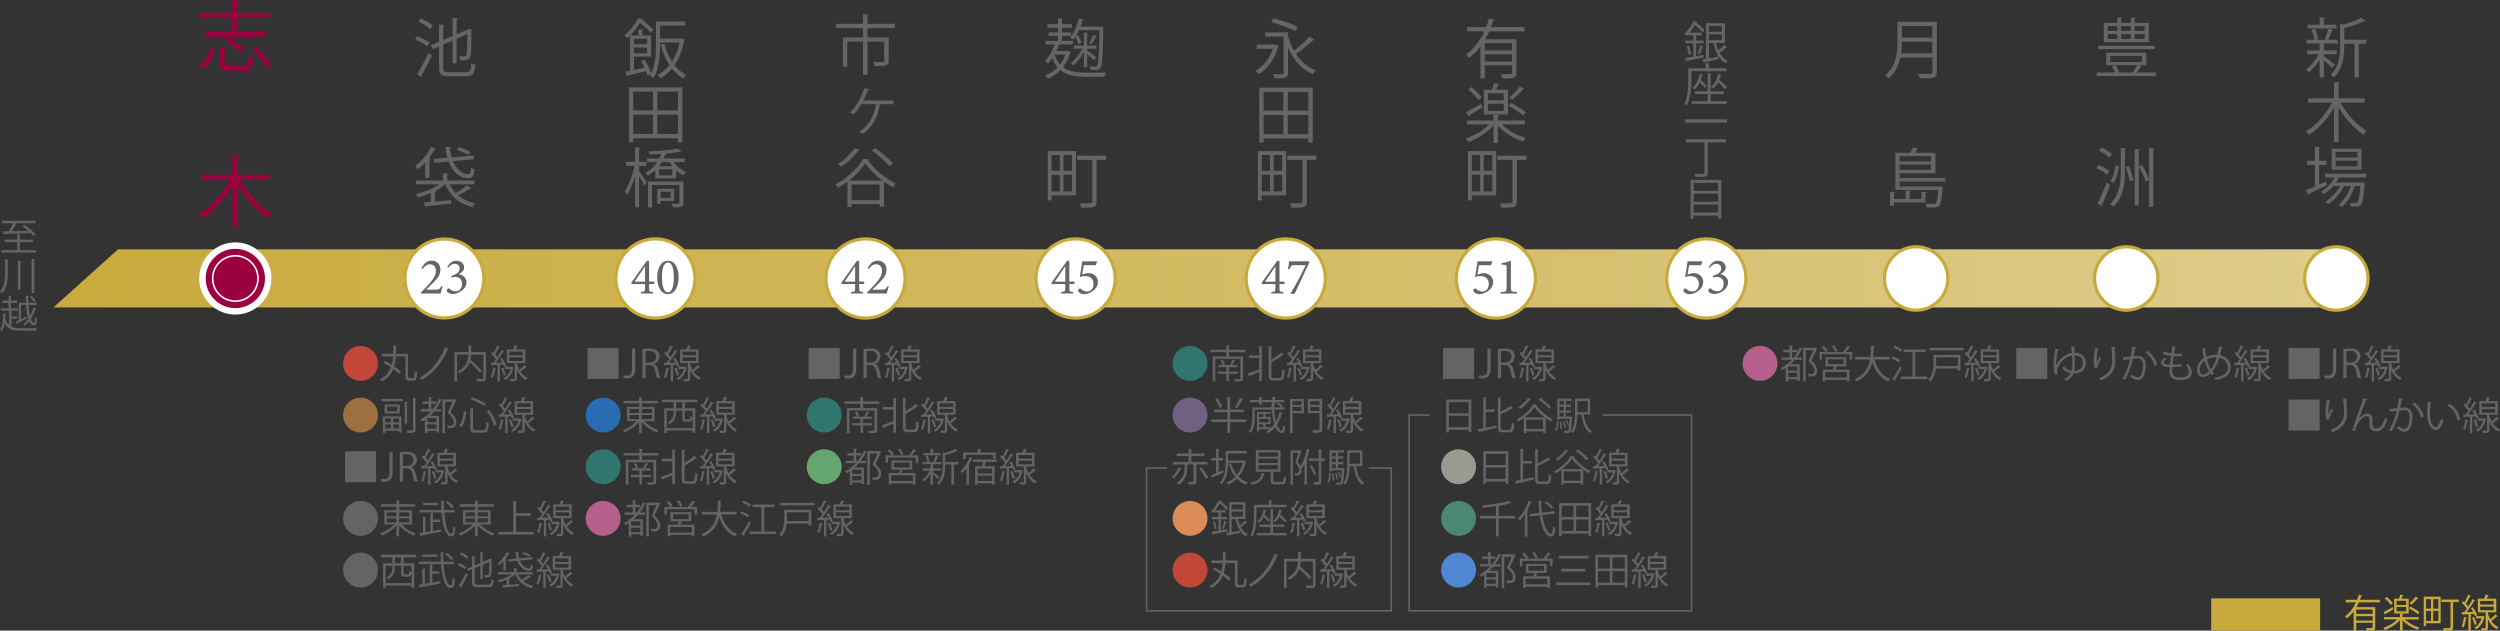 <?xml version="1.0" encoding="UTF-8"?>
<svg xmlns="http://www.w3.org/2000/svg" xmlns:xlink="http://www.w3.org/1999/xlink" viewBox="0 0 387.11 97.65">
  <rect x="0" y="0" width="387.11" height="97.65" fill="#333333" stroke="none"/>
  <defs>
    <style>
      .cls-1 {
        fill: #c8aa3c;
      }

      .cls-1, .cls-2, .cls-3, .cls-4, .cls-5, .cls-6, .cls-7, .cls-8, .cls-9, .cls-10, .cls-11, .cls-12, .cls-13, .cls-14, .cls-15, .cls-16 {
        stroke-width: 0px;
      }

      .cls-2 {
        fill: #b75f8b;
      }

      .cls-3 {
        fill: url(#_名称未設定グラデーション_84);
      }

      .cls-4 {
        fill: #646464;
      }

      .cls-5 {
        fill: #5087d2;
      }

      .cls-17 {
        stroke-width: 5px;
      }

      .cls-17, .cls-18, .cls-19, .cls-20, .cls-21 {
        stroke-miterlimit: 10;
      }

      .cls-17, .cls-19, .cls-20 {
        fill: none;
      }

      .cls-17, .cls-21 {
        stroke: #c8aa3c;
      }

      .cls-6 {
        fill: #65a66e;
      }

      .cls-18, .cls-19 {
        stroke: #fff;
      }

      .cls-18, .cls-16 {
        fill: #9b003f;
      }

      .cls-7 {
        fill: #4b8773;
      }

      .cls-8 {
        fill: #9f703f;
      }

      .cls-9 {
        fill: #666464;
      }

      .cls-10 {
        fill: #30766f;
      }

      .cls-11 {
        fill: #9b9a91;
      }

      .cls-12 {
        fill: #6f6182;
      }

      .cls-19, .cls-20 {
        stroke-width: .25px;
      }

      .cls-20 {
        stroke: #646464;
      }

      .cls-13 {
        fill: #c24738;
      }

      .cls-14 {
        fill: #286cb4;
      }

      .cls-15 {
        fill: #da8b56;
      }

      .cls-21 {
        fill: #fff;
        stroke-width: .5px;
      }
    </style>
    <linearGradient id="_名称未設定グラデーション_84" data-name="名称未設定グラデーション 84" x1="8.27" y1="43.11" x2="361.77" y2="43.11" gradientUnits="userSpaceOnUse">
      <stop offset="0" stop-color="#c8aa3c"/>
      <stop offset="1" stop-color="#decc8a"/>
    </linearGradient>
  </defs>
  <g id="Line">
    <polygon class="cls-3" points="361.77 47.61 8.27 47.61 18.27 38.61 361.77 38.61 361.77 47.61"/>
  </g>
  <g id="_テキスト" data-name="テキスト">
    <g>
      <circle class="cls-21" cx="101.48" cy="43.12" r="6.13"/>
      <g>
        <path class="cls-9" d="m105.63,5.95l.41.17s-.05.09-.09.12c-.29,1.57-.81,2.85-1.5,3.86.51.65,1.13,1.17,1.84,1.51-.15.13-.35.37-.46.54-.68-.37-1.28-.89-1.78-1.52-.52.63-1.12,1.13-1.78,1.5-.09-.16-.31-.41-.45-.52.68-.37,1.31-.87,1.84-1.52-.6-.9-1.04-1.98-1.35-3.18l.58-.14c.26,1.03.65,1.97,1.16,2.77.53-.8.94-1.78,1.19-2.95h-3.03v.32c0,1.56-.13,3.75-1.04,5.21-.11-.12-.39-.32-.54-.39.06-.09.11-.18.16-.28l-.52.23c-.06-.19-.14-.42-.24-.67-1.04.27-2.07.52-2.77.68,0,.08-.06.13-.13.15l-.31-.73c.22-.04.47-.09.74-.15v-5.44c-.14.13-.28.27-.43.4-.11-.14-.32-.33-.47-.42.98-.8,1.72-1.87,2.13-2.68l.8.13c-.02.06-.08.1-.17.12.63.47,1.39,1.12,1.76,1.56l-.43.45c-.34-.42-1.03-1.06-1.64-1.54-.38.61-.89,1.31-1.52,1.95h1.28v-.96l.78.05c0,.07-.06.11-.19.13v.78h1.36v3.27h-2.64v2.07c.51-.1,1.06-.22,1.62-.35-.17-.35-.36-.72-.54-1.03l.55-.21c.4.67.84,1.54,1.03,2.12.67-1.35.73-3.11.73-4.45v-3.59h4.52v.64h-3.88v2.01h3.3l.12-.02Zm-5.42.06h-2.03v.84h2.03v-.84Zm-2.03,2.24h2.03v-.89h-2.03v.89Z"/>
        <path class="cls-9" d="m97.38,13.53h8.28v8.51h-.69v-.63h-6.92v.63h-.67v-8.51Zm3.73.66h-3.06v2.9h3.06v-2.9Zm-3.06,3.57v2.98h3.06v-2.98h-3.06Zm6.92-.67v-2.9h-3.18v2.9h3.18Zm-3.18,3.65h3.18v-2.98h-3.18v2.98Z"/>
        <path class="cls-9" d="m98.96,25.68v.82c.28.37,1.02,1.49,1.19,1.76l-.37.51c-.14-.33-.52-.99-.82-1.5v4.83h-.62v-4.82c-.33,1.13-.78,2.23-1.24,2.9-.08-.18-.24-.44-.35-.59.6-.86,1.23-2.49,1.52-3.91h-1.32v-.63h1.39v-2.23l.82.06c-.01.06-.07.11-.2.13v2.04h1.14v.63h-1.14Zm7.05-.59h-1.7c.48.65,1.22,1.27,1.93,1.59-.14.11-.34.34-.43.49-.38-.2-.77-.49-1.12-.83v1.27h-3.22v-1.24c-.32.3-.7.59-1.14.84-.09-.15-.28-.36-.42-.44.83-.45,1.44-1.05,1.86-1.68h-1.57v-.55h1.89c.11-.24.21-.47.28-.71-.61.04-1.23.07-1.81.08-.02-.13-.09-.34-.15-.47,1.59-.05,3.57-.2,4.59-.45l.51.48s-.06.03-.11.03c-.02,0-.05,0-.08-.01-.54.11-1.3.21-2.12.28,0,.08-.08.12-.2.13-.06.21-.14.42-.24.64h3.25v.55Zm-.18,3.02v3.28c0,.65-.25.72-1.64.72-.03-.18-.12-.41-.21-.58.29.01.56.02.75.02.43,0,.47,0,.47-.16v-2.74h-4.23v3.48h-.63v-4.02h5.49Zm-1.44,3h-2.1v.47h-.52v-2.35h2.62v1.88Zm-.26-5.37c-.17-.21-.33-.43-.46-.65h-1.19c-.12.22-.27.44-.44.65h2.09Zm-.04,1.41v-.94h-2.04v.94h2.04Zm-.23,2.54h-1.57v.96h1.57v-.96Z"/>
      </g>
    </g>
    <g>
      <path class="cls-4" d="m90.99,53.87h4.8v4.8h-4.8v-4.8Z"/>
      <path class="cls-4" d="m98.36,57.09c0,1.17-.56,1.52-1.29,1.52-.2,0-.44-.04-.57-.1l.07-.41c.11.04.28.08.46.08.53,0,.83-.23.83-1.14v-3.07h.5v3.11Z"/>
      <path class="cls-4" d="m101.25,56.36c.35.11.56.46.67.95.14.66.25,1.06.34,1.24h-.52c-.07-.13-.17-.53-.29-1.1-.13-.64-.38-.92-.92-.92h-.56v2.02h-.5v-4.5c.28-.06.68-.1,1.04-.1.59,0,.98.12,1.25.37.22.2.34.51.34.85,0,.61-.37,1-.85,1.17v.02Zm-.7-.22c.64,0,1.04-.36,1.04-.91,0-.68-.51-.89-1.07-.89-.27,0-.46.02-.56.05v1.75h.59Z"/>
      <path class="cls-4" d="m104.54,55.42c.28.38.56.91.67,1.24l-.32.16c-.03-.11-.08-.23-.14-.36-.18.01-.36.02-.53.03v2.57h-.36v-2.55c-.34.01-.64.02-.88.04,0,.04-.04.07-.08.08l-.11-.45h.42c.13-.16.27-.35.41-.55-.19-.28-.5-.63-.77-.89l.21-.26c.06.05.13.11.19.18.2-.35.44-.83.57-1.17l.43.18s-.06.05-.13.05c-.16.34-.42.83-.65,1.16.14.14.26.29.36.43.26-.39.5-.8.67-1.14l.42.2s-.07.05-.13.05c-.31.51-.79,1.22-1.21,1.75l1.01-.02c-.11-.2-.23-.41-.35-.59l.3-.13Zm-.92,1.63s-.05.06-.12.06c-.08.51-.22,1.08-.4,1.44-.08-.05-.22-.11-.3-.16.17-.34.3-.91.38-1.46l.44.11Zm1.12-.12c.17.35.34.81.4,1.12-.07.02-.14.05-.34.11-.05-.31-.21-.77-.38-1.13l.31-.1Zm1.4-.14l.23.1s-.02.04-.04.05c-.22.94-.68,1.57-1.3,1.91-.05-.08-.18-.23-.26-.28.52-.26.92-.74,1.13-1.42h-.87v-.35h1.04l.07-.02Zm.74-.55c0,.27.22.79.35,1.04.29-.23.61-.53.81-.76.29.22.34.25.38.29-.02.03-.07.04-.13.03-.23.2-.59.5-.89.71.26.39.62.73,1.11.95-.07.08-.19.23-.25.34-.7-.37-1.13-.98-1.39-1.58v1.34c0,.41-.17.44-.96.44-.01-.11-.07-.25-.11-.36.29,0,.53,0,.61,0,.08,0,.1-.02.1-.09v-2.37h-1.2v-2.12h.96c.1-.2.2-.46.26-.64l.5.13s-.05.06-.12.06c-.06.13-.14.29-.23.45h1.48v2.12h-1.28Zm-1.2-1.79v.56h2.09v-.56h-2.09Zm0,.88v.57h2.09v-.57h-2.09Z"/>
      <path class="cls-14" d="m93.39,61.57c1.49,0,2.7,1.21,2.7,2.7s-1.21,2.7-2.7,2.7-2.7-1.21-2.7-2.7,1.22-2.7,2.7-2.7Z"/>
      <path class="cls-4" d="m101.34,65.21h-1.62c.56.59,1.46,1.14,2.25,1.4-.1.08-.22.24-.28.35-.81-.32-1.73-.94-2.32-1.61v1.7h-.41v-1.68c-.59.66-1.49,1.26-2.27,1.58-.07-.1-.19-.26-.28-.34.77-.28,1.65-.82,2.21-1.4h-1.53v-2.21h1.88v-.55h-2.41v-.38h2.41v-.58l.53.03s-.04.07-.12.08v.47h2.48v.38h-2.48v.55h1.98v2.21Zm-3.87-1.88v.62h1.48v-.62h-1.48Zm0,.93v.63h1.48v-.63h-1.48Zm3.47-.93h-1.57v.62h1.57v-.62Zm0,1.56v-.63h-1.57v.63h1.57Z"/>
      <path class="cls-4" d="m107.97,62.28h-1.92v.94h1.62v3.8h-.41v-.35h-4.01v.38h-.39v-3.83h1.44v-.94h-1.77v-.39h5.44v.39Zm-.71,4.01v-2.69h-1.23v1.17c0,.13.02.16.18.16h.52c.14,0,.16-.06.18-.49.08.06.23.11.35.14-.05.57-.15.71-.48.71h-.61c-.43,0-.52-.11-.52-.51v-1.18h-.95v.26c0,.58-.19,1.31-1,1.82-.05-.07-.2-.22-.29-.26.76-.46.91-1.07.91-1.57v-.25h-1.06v2.69h4.01Zm-1.62-3.07v-.94h-.95v.94h.95Z"/>
      <path class="cls-4" d="m110.15,63.42c.28.38.56.91.67,1.24l-.32.16c-.03-.11-.08-.23-.14-.36-.18.01-.36.02-.53.03v2.57h-.36v-2.55c-.34.01-.64.02-.88.04,0,.04-.04.07-.08.08l-.11-.45h.42c.13-.16.27-.35.41-.55-.19-.28-.5-.63-.77-.89l.21-.26c.06.05.13.11.19.18.2-.35.44-.83.57-1.17l.43.18s-.06.05-.13.05c-.16.34-.42.83-.65,1.16.14.14.26.29.36.43.26-.39.5-.8.67-1.14l.42.2s-.07.05-.13.05c-.31.51-.79,1.22-1.21,1.75l1.01-.02c-.11-.2-.23-.41-.35-.59l.3-.13Zm-.92,1.63s-.05.06-.12.06c-.08.51-.22,1.08-.4,1.44-.08-.05-.22-.11-.3-.16.17-.34.3-.91.38-1.46l.44.11Zm1.12-.12c.17.35.34.81.4,1.12-.07.02-.14.05-.34.11-.05-.31-.21-.77-.38-1.13l.31-.1Zm1.4-.14l.23.1s-.02.04-.04.05c-.22.94-.68,1.57-1.3,1.91-.05-.08-.18-.23-.26-.28.52-.26.92-.74,1.13-1.42h-.87v-.35h1.04l.07-.02Zm.74-.55c0,.27.22.79.35,1.04.29-.23.61-.53.81-.76.29.22.34.25.38.29-.02.03-.07.04-.13.03-.23.2-.59.5-.89.71.26.39.62.73,1.11.95-.07.08-.19.23-.25.34-.7-.37-1.13-.98-1.39-1.58v1.34c0,.41-.17.44-.96.44-.01-.11-.07-.25-.11-.36.29,0,.53,0,.61,0,.08,0,.1-.02.1-.09v-2.37h-1.2v-2.12h.96c.1-.2.2-.46.26-.64l.5.13s-.05.06-.12.06c-.06.13-.14.29-.23.45h1.48v2.12h-1.28Zm-1.2-1.79v.56h2.09v-.56h-2.09Zm0,.88v.57h2.09v-.57h-2.09Z"/>
      <path class="cls-10" d="m93.39,69.57c1.49,0,2.7,1.21,2.7,2.7s-1.21,2.7-2.7,2.7-2.7-1.21-2.7-2.7,1.22-2.7,2.7-2.7Z"/>
      <path class="cls-4" d="m101.93,70.54h-2.51v.66h2.18v3.38c0,.25-.07.37-.25.43-.19.06-.54.07-1.03.06-.03-.11-.09-.26-.15-.37.2,0,.4.01.55.01.44,0,.47,0,.47-.14v-3h-3.89v3.48h-.4v-3.86h2.1v-.66h-2.46v-.38h2.46v-.67l.54.04s-.04.07-.13.08v.55h2.51v.38Zm-1.13,3.33h-1.39v1.15h-.39v-1.15h-1.33v-.35h1.33v-.67h-1.23v-.34h.67c-.05-.2-.19-.5-.34-.71l.32-.09c.16.21.3.51.36.71l-.31.1h1.36c-.08-.03-.19-.07-.24-.09.13-.2.28-.53.37-.74l.44.13s-.06.05-.12.05c-.1.19-.25.46-.38.65h.82v.34h-1.33v.67h1.39v.35Z"/>
      <path class="cls-4" d="m104.1,71.05v-1.45l.53.04s-.04.07-.12.08v5.28h-.41v-1.4c-.56.24-1.11.47-1.48.62,0,.05-.03.09-.07.1l-.22-.46c.45-.15,1.11-.41,1.77-.67v-1.76h-1.59v-.4h1.59Zm1.88,3.09c0,.31.06.38.33.38h.95c.29,0,.34-.26.38-1.28.1.08.27.16.39.19-.05,1.1-.16,1.49-.74,1.49h-1.01c-.55,0-.71-.17-.71-.78v-4.53l.54.04s-.04.07-.13.08v1.95c.59-.35,1.19-.77,1.56-1.13l.35.38s-.04.02-.07.02c-.02,0-.04,0-.05,0-.43.37-1.13.79-1.78,1.15v2.06Z"/>
      <path class="cls-4" d="m110.11,71.42c.28.38.56.91.67,1.24l-.32.16c-.03-.11-.08-.23-.14-.36-.18.01-.36.02-.53.03v2.57h-.36v-2.55c-.34.01-.64.02-.88.04,0,.04-.04.07-.08.08l-.11-.45h.42c.13-.16.27-.35.41-.55-.19-.28-.5-.63-.77-.89l.21-.26c.06.05.13.11.19.18.2-.35.44-.83.57-1.17l.43.18s-.06.05-.13.05c-.16.34-.42.83-.65,1.16.14.14.26.29.36.43.26-.39.5-.8.67-1.14l.42.2s-.07.05-.13.05c-.31.51-.79,1.22-1.21,1.75l1.01-.02c-.11-.2-.23-.41-.35-.59l.3-.13Zm-.92,1.63s-.05.06-.12.06c-.08.51-.22,1.08-.4,1.44-.08-.05-.22-.11-.3-.16.17-.34.3-.91.38-1.46l.44.11Zm1.12-.12c.17.35.34.81.4,1.12-.07.02-.14.05-.34.11-.05-.31-.21-.77-.38-1.13l.31-.1Zm1.4-.14l.23.1s-.02.04-.04.05c-.22.94-.68,1.57-1.3,1.91-.05-.08-.18-.23-.26-.28.52-.26.92-.74,1.13-1.42h-.87v-.35h1.04l.07-.02Zm.74-.55c0,.27.22.79.35,1.04.29-.23.61-.53.81-.76.29.22.34.25.38.29-.02.03-.07.04-.13.03-.23.2-.59.5-.89.71.26.39.62.73,1.11.95-.07.08-.19.23-.25.34-.7-.37-1.13-.98-1.39-1.58v1.34c0,.41-.17.44-.96.44-.01-.11-.07-.25-.11-.36.29,0,.53,0,.61,0,.08,0,.1-.02.1-.09v-2.37h-1.2v-2.12h.96c.1-.2.2-.46.26-.64l.5.13s-.05.06-.12.06c-.06.13-.14.29-.23.45h1.48v2.12h-1.28Zm-1.2-1.79v.56h2.09v-.56h-2.09Zm0,.88v.57h2.09v-.57h-2.09Z"/>
      <path class="cls-2" d="m93.39,77.57c1.49,0,2.7,1.21,2.7,2.7s-1.21,2.7-2.7,2.7-2.7-1.21-2.7-2.7,1.22-2.7,2.7-2.7Z"/>
      <path class="cls-4" d="m98.33,79.36h.28c.38-.47.7-1.01.95-1.59l.46.16s-.07.07-.14.06c-.22.49-.49.95-.8,1.37h.78v.36h-1.07c-.2.24-.41.46-.64.67h1.4v2.58h-.38v-.24h-1.43v.35h-.38v-2.08c-.16.11-.33.2-.5.3-.05-.08-.16-.23-.23-.31.26-.13.5-.28.74-.45v-.16h.22c.25-.2.5-.43.73-.67h-1.59v-.36h1.24v-.81h-.97v-.36h.97v-.71l.5.03s-.04.07-.11.08v.59h.78v.36h-.78v.81Zm.83,2.03v-.66h-1.43v.66h1.43Zm-1.43,1h1.43v-.67h-1.43v.67Zm2.35-4.55h1.82c.07-.02.07-.02.08-.02.03.02.06.04.26.13,0,.02-.03.05-.05.06-.22.52-.53,1.17-.85,1.81.63.62.89,1.08.89,1.52,0,.95-.63.95-1.03.95-.1,0-.19,0-.28,0,0-.11-.06-.29-.14-.4.16.01.32.02.46.02.26,0,.58,0,.58-.58,0-.4-.28-.82-.92-1.43.28-.61.54-1.18.74-1.67h-1.17v4.84h-.4v-5.22Z"/>
      <path class="cls-4" d="m107.67,77.74s-.06.05-.12.05c-.15.21-.38.49-.58.71h.98v1.16h-.39v-.81h-4.29v.81h-.38v-1.16h.91c-.12-.22-.36-.53-.58-.75l.34-.17c.23.23.49.55.61.77l-.29.16h2.65-.01c.23-.26.53-.67.7-.96l.47.2Zm-.64,2.97h-1.49c-.05.16-.11.35-.18.53h2.17v1.8h-.4v-.21h-3.35v.22h-.39v-1.81h1.59c.05-.16.1-.36.14-.53h-1.3v-1.4h3.21v1.4Zm.09,1.76v-.87h-3.35v.87h3.35Zm-2.92-2.84v.75h2.43v-.75h-2.43Zm.95-2.16c.2.26.43.62.52.86l-.35.15c-.08-.24-.31-.61-.51-.88l.35-.13Z"/>
      <path class="cls-4" d="m114.04,79.66h-2.34c.39,1.43,1.16,2.54,2.44,3.01-.1.09-.23.26-.3.38-1.25-.52-2.02-1.58-2.46-3.02-.28,1.19-.93,2.36-2.48,3.03-.06-.11-.19-.25-.29-.34,1.58-.64,2.18-1.84,2.4-3.05h-2.31v-.41h2.38c.08-.62.07-1.24.08-1.76l.56.03c0,.05-.05.08-.13.1,0,.47-.01,1.04-.08,1.62h2.53v.41Z"/>
      <path class="cls-4" d="m114.8,79.18c.41.13.94.37,1.2.56l-.22.35c-.26-.2-.77-.46-1.19-.61l.21-.31Zm0,3.51c.33-.47.82-1.28,1.16-1.97l.29.27c-.32.64-.75,1.39-1.06,1.86.02.03.03.05.03.08,0,.03-.01.05-.03.07l-.4-.31Zm.35-5.16c.41.16.91.43,1.16.64l-.23.34c-.25-.23-.74-.52-1.15-.68l.22-.3Zm3.18,4.77h1.83v.4h-4.07v-.4h1.82v-3.78h-1.4v-.4h3.43v.4h-1.61v3.78Z"/>
      <path class="cls-4" d="m125.63,78.95v2.44h-.41v-.32h-3.4c-.08.7-.3,1.46-.85,2.01-.07-.08-.23-.23-.32-.28.71-.71.8-1.71.8-2.47v-1.38h4.18Zm-4.78-1.09h5.25v.39h-5.25v-.39Zm4.37,1.46h-3.36v1.01c0,.11,0,.23,0,.35h3.37v-1.36Z"/>
      <path class="cls-4" d="m128.28,79.42c.28.38.56.91.67,1.24l-.32.16c-.03-.11-.08-.23-.14-.36-.18.01-.36.02-.53.03v2.57h-.36v-2.55c-.34.01-.64.02-.88.04,0,.04-.04.07-.08.08l-.11-.45h.42c.13-.16.27-.35.41-.55-.19-.28-.5-.63-.77-.89l.21-.26c.06.05.13.11.19.18.2-.35.44-.83.57-1.17l.43.18s-.06.05-.13.05c-.16.34-.42.83-.65,1.16.14.14.26.29.36.43.26-.39.5-.8.67-1.14l.42.2s-.07.05-.13.05c-.31.51-.79,1.22-1.21,1.75l1.01-.02c-.11-.2-.23-.41-.35-.59l.3-.13Zm-.92,1.63s-.05.06-.12.06c-.08.51-.22,1.08-.4,1.44-.08-.05-.22-.11-.3-.16.17-.34.3-.91.38-1.46l.44.11Zm1.12-.12c.17.35.34.81.4,1.12-.07.02-.14.05-.34.11-.05-.31-.21-.77-.38-1.13l.31-.1Zm1.4-.14l.23.1s-.02.04-.04.05c-.22.94-.68,1.57-1.3,1.91-.05-.08-.18-.23-.26-.28.52-.26.92-.74,1.13-1.42h-.87v-.35h1.04l.07-.02Zm.74-.55c0,.27.22.79.35,1.04.29-.23.61-.53.81-.76.29.22.34.25.38.29-.02.03-.07.04-.13.03-.23.2-.59.5-.89.71.26.39.62.73,1.11.95-.07.08-.19.23-.25.34-.7-.37-1.13-.98-1.39-1.58v1.34c0,.41-.17.44-.96.44-.01-.11-.07-.25-.11-.36.29,0,.53,0,.61,0,.08,0,.1-.02.1-.09v-2.37h-1.2v-2.12h.96c.1-.2.2-.46.26-.64l.5.13s-.05.06-.12.06c-.06.13-.14.29-.23.45h1.48v2.12h-1.28Zm-1.2-1.79v.56h2.09v-.56h-2.09Zm0,.88v.57h2.09v-.57h-2.09Z"/>
    </g>
    <g>
      <circle class="cls-21" cx="166.55" cy="43.12" r="6.13"/>
      <g>
        <path class="cls-9" d="m164.15,6.89c-.04.08-.12.11-.21.1-.11.3-.23.61-.37.91h1.69c.06-.02.09-.03.11-.03.09.04.19.08.42.2-.01.05-.05.08-.09.1-.25.87-.62,1.61-1.09,2.22.91.7,2.13.86,3.61.86.38,0,2.57,0,3.07-.01-.11.16-.23.46-.27.65h-2.81c-1.68,0-3.01-.21-4-1.03-.56.59-1.23,1.04-1.96,1.36-.09-.16-.29-.42-.42-.53.72-.29,1.39-.71,1.94-1.27-.32-.38-.6-.84-.83-1.42-.21.32-.44.6-.68.84-.08-.12-.28-.35-.41-.46.58-.57,1.12-1.5,1.46-2.49h-1.41v-.56h1.91v-.77h-1.44v-.54h1.44v-.72h-1.64v-.56h1.64v-.9l.81.06c-.01.06-.06.11-.19.13v.71h1.57v.56h-1.57v.72h1.38v.54h-1.38v.77h1.69v.56h-1.97Zm-.85,1.56c.22.64.51,1.13.85,1.52.34-.44.61-.94.8-1.52h-1.65Zm3.64-3.01c.23.39.43.91.5,1.24l-.47.16c-.06-.32-.24-.8-.43-1.18-.1.16-.21.31-.32.45-.13-.08-.38-.2-.54-.27.58-.69,1.1-1.86,1.4-3l.76.21c-.02.06-.09.1-.2.1-.1.32-.21.65-.34.97h3.23s.31.01.31.01c0,.06,0,.14,0,.22-.08,4.4-.16,5.75-.43,6.13-.22.32-.44.34-1,.34-.16,0-.34,0-.53-.01,0-.16-.07-.4-.16-.54.39.03.73.03.92.03.11,0,.18-.03.25-.15.19-.28.28-1.63.36-5.49h-3.17c-.14.31-.3.62-.46.89l.33-.11Zm1.4,4.97h-.51v-2.4c-.44.84-1.07,1.66-1.62,2.14-.09-.13-.27-.31-.39-.4.62-.46,1.32-1.34,1.75-2.2h-1.3v-.5h1.56v-2.02l.69.05c-.01.06-.06.1-.18.12v1.85h1.45v.5h-1.45v.27c.28.19,1.18.86,1.39,1.04l-.32.5c-.2-.23-.7-.69-1.07-1.02v2.07Zm1.56-4.81c-.03.06-.1.09-.19.09-.17.34-.45.84-.68,1.18-.08-.03-.32-.12-.4-.16.22-.36.5-.93.64-1.31l.63.2Z"/>
        <path class="cls-9" d="m166.61,23.39v6.86h-3.78v.77h-.59v-7.63h4.37Zm-2.49.61h-1.29v2.45h1.29v-2.45Zm-1.29,3.05v2.59h1.29v-2.59h-1.29Zm3.17-.6v-2.45h-1.32v2.45h1.32Zm-1.32,3.19h1.32v-2.59h-1.32v2.59Zm6.6-5.54v.65h-1.47v6.48c0,.92-.41.93-2.39.93-.04-.19-.15-.49-.25-.68.38,0,.75.02,1.06.02q.9,0,.9-.27v-6.48h-2.35v-.65h4.5Z"/>
      </g>
    </g>
    <g>
      <circle class="cls-21" cx="68.81" cy="43.12" r="6.11"/>
      <g>
        <path class="cls-9" d="m64.64,5.59c.65.25,1.46.69,1.87,1.03l-.38.56c-.4-.34-1.2-.8-1.85-1.08l.36-.51Zm-.07,5.89c.52-.79,1.26-2.15,1.81-3.3l.51.42c-.5,1.07-1.16,2.33-1.65,3.12.04.05.05.1.05.14s0,.08-.03.11l-.69-.49Zm.61-8.62c.64.28,1.43.74,1.82,1.1l-.39.55c-.38-.37-1.16-.86-1.81-1.16l.38-.49Zm3.45,7.63c0,.55.13.7.86.7h2.7c.62,0,.72-.29.8-1.43.16.12.43.23.62.26-.11,1.35-.34,1.78-1.41,1.78h-2.71c-1.17,0-1.51-.26-1.51-1.32v-3.28l-.97.41-.29-.59,1.26-.54v-2.69l.84.05c-.01.07-.06.12-.19.14v2.22l1.46-.63v-2.8l.81.05c0,.07-.06.12-.19.14v2.34l1.66-.71s.16-.13.19-.16l.55.21s-.06.07-.11.1c0,1.88-.03,3.42-.12,3.84-.12.62-.43.8-1.62.76-.02-.2-.09-.47-.17-.63.15,0,.31,0,.46,0,.56,0,.62,0,.7-.31.08-.29.1-1.45.11-3.12l-1.65.72v3.82h-.62v-3.55l-1.46.64v3.57Z"/>
        <path class="cls-9" d="m65.85,27.54v-2.39c-.36.4-.74.76-1.12,1.05-.1-.12-.32-.35-.45-.46.92-.68,1.9-1.83,2.49-2.98l.77.28c-.04.06-.11.09-.22.09-.24.44-.54.88-.86,1.29l.24.06c-.02.06-.07.11-.2.13v2.93h-.65Zm3.77,1c.24.5.55.95.93,1.34.62-.33,1.36-.82,1.82-1.17l.63.47s-.12.07-.21.05c-.47.3-1.21.74-1.83,1.03.7.58,1.58.99,2.62,1.22-.15.13-.34.4-.42.59-2.05-.52-3.45-1.71-4.21-3.53h-.02c-.43.37-.96.72-1.55,1.03l.17.03c-.02.07-.07.11-.2.13v1.48c.79-.07,1.66-.14,2.52-.22v.54c-1.42.16-2.92.32-3.86.4,0,.08-.07.13-.14.14l-.25-.72,1.08-.09v-1.37c-.66.29-1.34.53-1.98.69-.08-.16-.26-.39-.4-.52,1.28-.27,2.73-.84,3.71-1.52h-3.62v-.6h4.17v-1.09l.87.06c0,.07-.06.12-.19.14v.89h4.22v.6h-3.86Zm-2.47-3.92l2.12-.19c-.15-.52-.24-1.08-.28-1.67l.9.03c-.01.09-.07.13-.21.15.03.5.11.99.25,1.44l3.41-.3.08.57-3.28.3c.52,1.19,1.41,2.02,2.35,2.01.31,0,.41-.25.46-1.03.15.13.37.25.54.29-.11,1.1-.37,1.38-1.03,1.39-1.31,0-2.4-1.05-3-2.6l-2.22.2-.09-.59Zm3.89-1.82c.6.17,1.37.48,1.78.72l-.32.46c-.4-.25-1.16-.58-1.77-.78l.31-.4Z"/>
      </g>
    </g>
    <g>
      <path class="cls-13" d="m55.83,53.57c1.49,0,2.7,1.21,2.7,2.7s-1.21,2.7-2.7,2.7-2.7-1.21-2.7-2.7,1.22-2.7,2.7-2.7Z"/>
      <path class="cls-4" d="m63.2,58.3c0,.22.04.26.2.26h.58c.19,0,.22-.19.23-1.1.1.08.26.15.38.19-.04,1-.14,1.31-.59,1.31h-.67c-.43,0-.56-.14-.56-.66v-3.11h-1.47c-.04.52-.11,1.04-.26,1.54.43.29.81.59,1.06.85l-.31.32c-.22-.23-.53-.5-.9-.77-.32.78-.86,1.47-1.79,1.93-.06-.1-.19-.24-.3-.31.92-.44,1.44-1.1,1.73-1.88-.38-.26-.78-.51-1.15-.71.22-.23.25-.26.28-.28.32.17.67.38,1.01.6.11-.41.17-.85.2-1.29h-1.74v-.4h1.76c.02-.43.02-.87.02-1.29l.56.03c0,.05-.05.09-.14.1,0,.38,0,.77-.02,1.16h1.86v3.51Z"/>
      <path class="cls-4" d="m69.51,53.98c-.03.06-.1.08-.17.07-.91,2.25-2.39,3.84-4.06,4.78-.07-.09-.22-.23-.34-.32,1.63-.9,3.12-2.45,3.98-4.75l.59.22Z"/>
      <path class="cls-4" d="m75.24,54.53v3.98c0,.28-.07.41-.27.49-.2.07-.58.07-1.12.07-.02-.12-.08-.3-.14-.41.22,0,.44.01.61.01.5,0,.52,0,.52-.16v-3.59h-1.88c-.01.25-.04.5-.1.77.62.55,1.37,1.27,1.75,1.73l-.33.26c-.33-.41-.96-1.07-1.54-1.6-.22.61-.67,1.21-1.53,1.71-.06-.09-.19-.23-.29-.31,1.37-.74,1.59-1.75,1.63-2.56h-1.78v4.14h-.4v-4.54h2.19v-1.05l.53.04s-.04.07-.12.08v.93h2.27Z"/>
      <path class="cls-4" d="m77.72,55.42c.28.38.56.91.67,1.24l-.32.16c-.03-.11-.08-.23-.14-.36-.18.01-.36.02-.53.03v2.57h-.36v-2.55c-.34.01-.64.02-.88.04,0,.04-.04.07-.08.08l-.11-.45h.42c.13-.16.27-.35.41-.55-.19-.28-.5-.63-.77-.89l.21-.26c.06.05.13.11.19.18.2-.35.44-.83.57-1.17l.43.18s-.06.05-.13.05c-.16.34-.42.83-.65,1.16.14.14.26.29.36.43.26-.39.5-.8.67-1.14l.42.2s-.07.05-.13.05c-.31.51-.79,1.22-1.21,1.75l1.01-.02c-.11-.2-.23-.41-.35-.59l.3-.13Zm-.92,1.63s-.05.06-.12.06c-.08.51-.22,1.08-.4,1.44-.08-.05-.22-.11-.3-.16.17-.34.3-.91.38-1.46l.44.11Zm1.12-.12c.17.35.34.81.4,1.12-.07.02-.14.05-.34.11-.05-.31-.21-.77-.38-1.13l.31-.1Zm1.4-.14l.23.1s-.02.04-.04.05c-.22.94-.68,1.57-1.3,1.91-.05-.08-.18-.23-.26-.28.52-.26.92-.74,1.13-1.42h-.87v-.35h1.04l.07-.02Zm.74-.55c0,.27.22.79.35,1.04.29-.23.61-.53.81-.76.29.22.34.25.38.29-.02.03-.07.04-.13.03-.23.2-.59.5-.89.71.26.39.62.73,1.11.95-.07.08-.19.23-.25.34-.7-.37-1.13-.98-1.39-1.58v1.34c0,.41-.17.44-.96.44-.01-.11-.07-.25-.11-.36.29,0,.53,0,.61,0,.08,0,.1-.02.1-.09v-2.37h-1.2v-2.12h.96c.1-.2.2-.46.26-.64l.5.13s-.05.06-.12.06c-.06.13-.14.29-.23.45h1.48v2.12h-1.28Zm-1.2-1.79v.56h2.09v-.56h-2.09Zm0,.88v.57h2.09v-.57h-2.09Z"/>
      <path class="cls-8" d="m55.83,61.57c1.49,0,2.7,1.21,2.7,2.7s-1.21,2.7-2.7,2.7-2.7-1.21-2.7-2.7,1.22-2.7,2.7-2.7Z"/>
      <path class="cls-4" d="m59.04,62.12v-.35h3.36v.35h-3.36Zm.24,4.91v-2.56h2.89v2.48h-.38v-.26h-2.13v.34h-.37Zm.28-4.41h2.34v1.39h-2.34v-1.39Zm.97,2.18h-.88v.6h.88v-.6Zm-.88,1.56h.88v-.64h-.88v.64Zm1.86-2.68v-.72h-1.58v.72h1.58Zm.28,1.72v-.6h-.89v.6h.89Zm-.89.96h.89v-.64h-.89v.64Zm2.25-4.11s-.04.07-.11.08v3.24h-.38v-3.35l.5.03Zm.79-.65l.52.03s-.04.07-.12.08v4.8c0,.49-.21.55-1.24.54-.02-.11-.08-.29-.14-.4.2,0,.38,0,.53,0,.41,0,.46,0,.46-.14v-4.92Z"/>
      <path class="cls-4" d="m66.76,63.36h.28c.38-.47.7-1.01.95-1.59l.46.16s-.07.07-.14.06c-.22.49-.49.95-.8,1.37h.78v.36h-1.07c-.2.24-.41.46-.64.67h1.4v2.58h-.38v-.24h-1.43v.35h-.38v-2.08c-.16.11-.33.2-.5.3-.05-.08-.16-.23-.23-.31.26-.13.5-.28.74-.45v-.16h.22c.25-.2.5-.43.73-.67h-1.6v-.36h1.24v-.81h-.97v-.36h.97v-.71l.5.03s-.04.07-.11.08v.59h.78v.36h-.78v.81Zm.83,2.03v-.66h-1.43v.66h1.43Zm-1.43,1h1.43v-.67h-1.43v.67Zm2.35-4.55h1.82c.07-.02.07-.02.08-.02.03.02.06.04.26.13,0,.02-.03.05-.05.06-.22.52-.53,1.17-.85,1.81.63.62.89,1.08.89,1.52,0,.95-.63.95-1.03.95-.1,0-.19,0-.28,0,0-.11-.06-.29-.14-.4.16.01.32.02.46.02.26,0,.58,0,.58-.58,0-.4-.28-.82-.92-1.43.28-.61.54-1.18.74-1.67h-1.17v4.84h-.4v-5.22Z"/>
      <path class="cls-4" d="m71.11,65.9c.42-.53.62-1.44.71-2.22l.39.08c-.1.8-.29,1.78-.73,2.36l-.37-.22Zm1.72-2.72l.53.04s-.04.07-.11.08v2.97c0,.28.07.34.41.34h1.18c.37,0,.43-.22.47-1.29.1.08.26.15.38.19-.06,1.15-.19,1.49-.85,1.49h-1.22c-.62,0-.8-.16-.8-.72v-3.08Zm2.15-.31c-.47-.34-1.37-.79-2.1-1.05l.25-.31c.73.25,1.62.69,2.1,1.01l-.25.35Zm1.52,3.07c-.14-.64-.6-1.59-1.12-2.29l.36-.17c.55.7,1.01,1.62,1.16,2.27l-.4.19Z"/>
      <path class="cls-4" d="m78.92,63.42c.28.38.56.91.67,1.24l-.32.16c-.03-.11-.08-.23-.14-.36-.18.01-.36.02-.53.03v2.57h-.36v-2.55c-.34.01-.64.02-.88.04,0,.04-.04.07-.08.08l-.11-.45h.42c.13-.16.27-.35.41-.55-.19-.28-.5-.63-.77-.89l.21-.26c.06.05.13.11.19.18.2-.35.44-.83.57-1.17l.43.18s-.06.05-.13.05c-.16.34-.42.83-.65,1.16.14.14.26.29.36.43.26-.39.5-.8.67-1.14l.42.2s-.07.05-.13.05c-.31.51-.79,1.22-1.21,1.75l1.01-.02c-.11-.2-.23-.41-.35-.59l.3-.13Zm-.92,1.63s-.05.06-.12.06c-.08.51-.22,1.08-.4,1.44-.08-.05-.22-.11-.3-.16.17-.34.3-.91.38-1.46l.44.11Zm1.12-.12c.17.35.34.81.4,1.12-.07.02-.14.05-.34.11-.05-.31-.21-.77-.38-1.13l.31-.1Zm1.4-.14l.23.1s-.02.04-.04.05c-.22.94-.68,1.57-1.3,1.91-.05-.08-.18-.23-.26-.28.52-.26.92-.74,1.13-1.42h-.87v-.35h1.04l.07-.02Zm.74-.55c0,.27.22.79.35,1.04.29-.23.61-.53.81-.76.29.22.34.25.38.29-.02.03-.07.04-.13.03-.23.2-.59.5-.89.71.26.39.62.73,1.11.95-.07.08-.19.23-.25.34-.7-.37-1.13-.98-1.39-1.58v1.34c0,.41-.17.44-.96.44-.01-.11-.07-.25-.11-.36.29,0,.53,0,.61,0,.08,0,.1-.02.1-.09v-2.37h-1.2v-2.12h.96c.1-.2.2-.46.26-.64l.5.13s-.05.06-.12.06c-.06.13-.14.29-.23.45h1.48v2.12h-1.28Zm-1.2-1.79v.56h2.09v-.56h-2.09Zm0,.88v.57h2.09v-.57h-2.09Z"/>
      <path class="cls-4" d="m53.43,69.87h4.8v4.8h-4.8v-4.8Z"/>
      <path class="cls-4" d="m60.8,73.09c0,1.17-.56,1.52-1.29,1.52-.2,0-.44-.04-.57-.1l.07-.41c.11.04.28.08.46.08.53,0,.83-.23.83-1.14v-3.07h.5v3.11Z"/>
      <path class="cls-4" d="m63.69,72.36c.35.11.56.46.67.95.14.66.25,1.06.34,1.24h-.52c-.07-.13-.17-.53-.29-1.1-.13-.64-.38-.92-.92-.92h-.56v2.02h-.5v-4.5c.28-.06.68-.1,1.04-.1.59,0,.98.12,1.25.37.22.2.34.51.34.85,0,.61-.37,1-.85,1.17v.02Zm-.7-.22c.64,0,1.04-.36,1.04-.91,0-.68-.51-.89-1.07-.89-.27,0-.46.02-.56.05v1.75h.59Z"/>
      <path class="cls-4" d="m66.97,71.42c.28.38.56.91.67,1.24l-.32.16c-.03-.11-.08-.23-.14-.36-.18.01-.36.02-.53.03v2.57h-.36v-2.55c-.34.01-.64.02-.88.04,0,.04-.04.07-.08.08l-.11-.45h.42c.13-.16.27-.35.41-.55-.19-.28-.5-.63-.77-.89l.21-.26c.06.05.13.11.19.18.2-.35.44-.83.57-1.17l.43.18s-.06.05-.13.05c-.16.34-.42.83-.65,1.16.14.14.26.29.36.43.26-.39.5-.8.67-1.14l.42.2s-.07.05-.13.05c-.31.51-.79,1.22-1.21,1.75l1.01-.02c-.11-.2-.23-.41-.35-.59l.3-.13Zm-.92,1.63s-.05.06-.12.06c-.08.51-.22,1.08-.4,1.44-.08-.05-.22-.11-.3-.16.17-.34.3-.91.38-1.46l.44.11Zm1.12-.12c.17.35.34.81.4,1.12-.07.02-.14.05-.34.11-.05-.31-.21-.77-.38-1.13l.31-.1Zm1.4-.14l.23.1s-.02.04-.04.05c-.22.94-.68,1.57-1.3,1.91-.05-.08-.18-.23-.26-.28.52-.26.92-.74,1.13-1.42h-.87v-.35h1.04l.07-.02Zm.74-.55c0,.27.22.79.35,1.04.29-.23.61-.53.81-.76.29.22.34.25.38.29-.02.03-.07.04-.13.03-.23.2-.59.5-.89.71.26.39.62.73,1.11.95-.07.08-.19.23-.25.34-.7-.37-1.13-.98-1.39-1.58v1.34c0,.41-.17.44-.96.44-.01-.11-.07-.25-.11-.36.29,0,.53,0,.61,0,.08,0,.1-.02.1-.09v-2.37h-1.2v-2.12h.96c.1-.2.2-.46.26-.64l.5.13s-.05.06-.12.06c-.06.13-.14.29-.23.45h1.48v2.12h-1.28Zm-1.2-1.79v.56h2.09v-.56h-2.09Zm0,.88v.57h2.09v-.57h-2.09Z"/>
      <path class="cls-4" d="m55.83,77.57c1.49,0,2.7,1.21,2.7,2.7s-1.21,2.7-2.7,2.7-2.7-1.21-2.7-2.7,1.22-2.7,2.7-2.7Z"/>
      <path class="cls-4" d="m63.77,81.21h-1.62c.56.59,1.46,1.14,2.25,1.4-.1.08-.22.24-.28.35-.81-.32-1.73-.94-2.32-1.61v1.7h-.41v-1.68c-.59.66-1.49,1.26-2.27,1.58-.07-.1-.19-.26-.28-.34.77-.28,1.65-.82,2.21-1.4h-1.53v-2.21h1.88v-.55h-2.41v-.38h2.41v-.58l.53.03s-.04.07-.12.08v.47h2.48v.38h-2.48v.55h1.98v2.21Zm-3.87-1.88v.62h1.48v-.62h-1.48Zm0,.93v.63h1.48v-.63h-1.48Zm3.47-.93h-1.57v.62h1.57v-.62Zm0,1.56v-.63h-1.57v.63h1.57Z"/>
      <path class="cls-4" d="m67.02,80.83v1.38c.42-.08.85-.15,1.27-.23l.03.36c-1.15.22-2.38.46-3.14.59-.01.05-.04.08-.08.09l-.17-.46.56-.09v-2.42l.5.03s-.04.07-.12.08v2.24l.77-.13v-2.85l.51.04s-.04.07-.12.08v.92h1.08v.37h-1.08Zm3.38-1.48h-1.61c.13,1.84.52,3.3,1.11,3.3.17,0,.25-.35.28-1.16.09.09.23.18.34.22-.07,1.05-.22,1.35-.65,1.35-.91,0-1.33-1.66-1.49-3.71h-3.39v-.38h3.36c-.03-.48-.04-.97-.05-1.47l.55.03s-.04.08-.13.09c0,.45,0,.91.03,1.35h1.64v.38Zm-2.57-1.49v.37h-2.33v-.37h2.33Zm1.47-.28c.37.26.79.65,1,.91l-.31.25c-.2-.26-.61-.67-.98-.94l.29-.22Z"/>
      <path class="cls-4" d="m75.95,81.21h-1.62c.56.59,1.46,1.14,2.25,1.4-.1.08-.22.24-.28.35-.81-.32-1.73-.94-2.32-1.61v1.7h-.41v-1.68c-.59.66-1.49,1.26-2.27,1.58-.07-.1-.19-.26-.28-.34.77-.28,1.65-.82,2.21-1.4h-1.53v-2.21h1.88v-.55h-2.41v-.38h2.41v-.58l.53.03s-.04.07-.12.08v.47h2.48v.38h-2.48v.55h1.98v2.21Zm-3.87-1.88v.62h1.48v-.62h-1.48Zm0,.93v.63h1.48v-.63h-1.48Zm3.47-.93h-1.57v.62h1.57v-.62Zm0,1.56v-.63h-1.57v.63h1.57Z"/>
      <path class="cls-4" d="m79.9,82.36h2.72v.41h-5.45v-.41h2.31v-4.78l.55.04s-.04.07-.13.08v1.77h2.3v.41h-2.3v2.48Z"/>
      <path class="cls-4" d="m84.89,79.42c.28.38.56.91.67,1.24l-.32.16c-.03-.11-.08-.23-.14-.36-.18.01-.36.02-.53.03v2.57h-.36v-2.55c-.34.01-.64.02-.88.04,0,.04-.04.07-.08.08l-.11-.45h.42c.13-.16.27-.35.41-.55-.19-.28-.5-.63-.77-.89l.21-.26c.06.05.13.11.19.18.2-.35.44-.83.57-1.17l.43.18s-.06.05-.13.05c-.16.34-.42.83-.65,1.16.14.14.26.29.36.43.26-.39.5-.8.67-1.14l.42.2s-.07.05-.13.05c-.31.51-.79,1.22-1.21,1.75l1.01-.02c-.11-.2-.23-.41-.35-.59l.3-.13Zm-.92,1.63s-.05.06-.12.06c-.08.51-.22,1.08-.4,1.44-.08-.05-.22-.11-.3-.16.17-.34.3-.91.38-1.46l.44.11Zm1.12-.12c.17.35.34.81.4,1.12-.07.02-.14.05-.34.11-.05-.31-.21-.77-.38-1.13l.31-.1Zm1.4-.14l.23.1s-.02.04-.04.05c-.22.94-.68,1.57-1.3,1.91-.05-.08-.18-.23-.26-.28.52-.26.92-.74,1.13-1.42h-.87v-.35h1.04l.07-.02Zm.74-.55c0,.27.22.79.35,1.04.29-.23.61-.53.81-.76.29.22.34.25.38.29-.02.03-.07.04-.13.03-.23.2-.59.5-.89.71.26.39.62.73,1.11.95-.07.08-.19.23-.25.34-.7-.37-1.13-.98-1.39-1.58v1.34c0,.41-.17.44-.96.44-.01-.11-.07-.25-.11-.36.29,0,.53,0,.61,0,.08,0,.1-.02.1-.09v-2.37h-1.2v-2.12h.96c.1-.2.2-.46.26-.64l.5.13s-.05.06-.12.06c-.06.13-.14.29-.23.45h1.48v2.12h-1.28Zm-1.2-1.79v.56h2.09v-.56h-2.09Zm0,.88v.57h2.09v-.57h-2.09Z"/>
      <path class="cls-4" d="m55.83,85.57c1.49,0,2.7,1.21,2.7,2.7s-1.21,2.7-2.7,2.7-2.7-1.21-2.7-2.7,1.22-2.7,2.7-2.7Z"/>
      <path class="cls-4" d="m64.43,86.28h-1.92v.94h1.62v3.8h-.41v-.35h-4.01v.38h-.39v-3.83h1.44v-.94h-1.78v-.39h5.45v.39Zm-.71,4.01v-2.69h-1.23v1.17c0,.13.02.16.18.16h.52c.14,0,.16-.06.18-.49.08.06.23.11.35.14-.05.57-.15.71-.48.71h-.61c-.43,0-.52-.11-.52-.51v-1.18h-.95v.26c0,.58-.19,1.31-1,1.82-.05-.07-.2-.22-.29-.26.76-.46.91-1.07.91-1.57v-.25h-1.06v2.69h4.01Zm-1.62-3.07v-.94h-.95v.94h.95Z"/>
      <path class="cls-4" d="m66.93,88.83v1.38c.42-.08.85-.15,1.27-.23l.03.36c-1.15.22-2.38.46-3.14.59-.01.05-.04.08-.08.09l-.17-.46.56-.09v-2.42l.5.03s-.04.07-.12.08v2.24l.77-.13v-2.85l.51.04s-.04.07-.12.08v.92h1.08v.37h-1.08Zm3.38-1.48h-1.61c.13,1.84.52,3.3,1.11,3.3.17,0,.25-.35.28-1.16.09.09.23.18.34.22-.07,1.05-.22,1.35-.65,1.35-.91,0-1.33-1.66-1.49-3.71h-3.39v-.38h3.36c-.03-.48-.04-.97-.05-1.47l.55.03s-.04.08-.13.09c0,.45,0,.91.03,1.35h1.64v.38Zm-2.57-1.49v.37h-2.33v-.37h2.33Zm1.47-.28c.37.26.79.65,1,.91l-.31.25c-.2-.26-.61-.67-.98-.94l.29-.22Z"/>
      <path class="cls-4" d="m71.08,87.18c.39.15.88.41,1.12.62l-.23.34c-.24-.2-.72-.48-1.11-.65l.22-.31Zm-.04,3.53c.31-.47.76-1.29,1.09-1.98l.31.25c-.3.64-.7,1.4-.99,1.87.02.03.03.06.03.08s0,.05-.02.07l-.41-.29Zm.37-5.17c.38.17.86.44,1.09.66l-.23.33c-.23-.22-.7-.52-1.09-.7l.23-.29Zm2.07,4.58c0,.33.08.42.52.42h1.62c.37,0,.43-.17.48-.86.1.07.26.14.37.16-.07.81-.2,1.07-.85,1.07h-1.62c-.7,0-.91-.16-.91-.79v-1.97l-.58.25-.17-.35.76-.32v-1.61l.5.03s-.04.07-.11.08v1.33l.88-.38v-1.68l.49.03s-.04.07-.11.08v1.4l1-.43s.1-.08.11-.1l.33.13s-.04.04-.07.06c0,1.13-.02,2.05-.07,2.3-.07.37-.26.48-.97.46-.01-.12-.05-.28-.1-.38.09,0,.19,0,.28,0,.34,0,.37,0,.42-.19.05-.17.06-.87.07-1.87l-.99.43v2.29h-.37v-2.13l-.88.38v2.14Z"/>
      <path class="cls-4" d="m77.94,88.35v-1.43c-.22.24-.44.46-.67.63-.06-.07-.19-.21-.27-.28.55-.41,1.14-1.1,1.49-1.79l.46.17s-.07.05-.13.05c-.14.26-.32.53-.52.77l.14.04s-.04.07-.12.08v1.76h-.39Zm2.26.6c.14.3.33.57.56.8.37-.2.82-.49,1.09-.7l.38.28s-.07.04-.13.03c-.28.18-.73.44-1.1.62.42.35.95.59,1.57.73-.09.08-.2.24-.25.35-1.23-.31-2.07-1.03-2.52-2.12h-.01c-.26.22-.58.43-.93.62l.1.02s-.04.07-.12.08v.89c.47-.04,1-.08,1.51-.13v.32c-.85.1-1.75.19-2.31.24,0,.05-.04.08-.08.08l-.15-.43.65-.05v-.82c-.4.17-.8.32-1.19.41-.05-.1-.16-.23-.24-.31.77-.16,1.64-.5,2.22-.91h-2.17v-.36h2.5v-.65l.52.04s-.04.07-.11.08v.53h2.53v.36h-2.31Zm-1.48-2.35l1.27-.11c-.09-.31-.14-.65-.17-1l.54.02c0,.05-.04.08-.13.09.02.3.07.59.15.86l2.04-.18.05.34-1.97.18c.31.71.85,1.21,1.41,1.21.19,0,.25-.15.28-.62.09.08.22.15.32.17-.07.66-.22.83-.62.83-.79,0-1.44-.63-1.8-1.56l-1.33.12-.05-.35Zm2.33-1.09c.36.1.82.29,1.07.43l-.19.28c-.24-.15-.7-.35-1.06-.47l.19-.24Z"/>
      <path class="cls-4" d="m84.81,87.42c.28.38.56.91.67,1.24l-.32.16c-.03-.11-.08-.23-.14-.36-.18.01-.36.02-.53.03v2.57h-.36v-2.55c-.34.01-.64.02-.88.04,0,.04-.04.07-.08.08l-.11-.45h.42c.13-.16.27-.35.41-.55-.19-.28-.5-.63-.77-.89l.21-.26c.06.05.13.11.19.18.2-.35.44-.83.57-1.17l.43.18s-.06.05-.13.05c-.16.34-.42.83-.65,1.16.14.14.26.29.36.43.26-.39.5-.8.67-1.14l.42.2s-.07.05-.13.05c-.31.51-.79,1.22-1.21,1.75l1.01-.02c-.11-.2-.23-.41-.35-.59l.3-.13Zm-.92,1.63s-.05.06-.12.06c-.08.51-.22,1.08-.4,1.44-.08-.05-.22-.11-.3-.16.17-.34.3-.91.38-1.46l.44.11Zm1.12-.12c.17.35.34.81.4,1.12-.07.02-.14.05-.34.11-.05-.31-.21-.77-.38-1.13l.31-.1Zm1.4-.14l.23.1s-.02.04-.04.05c-.22.94-.68,1.57-1.3,1.91-.05-.08-.18-.23-.26-.28.52-.26.92-.74,1.13-1.42h-.87v-.35h1.04l.07-.02Zm.74-.55c0,.27.22.79.35,1.04.29-.23.61-.53.81-.76.29.22.34.25.38.29-.02.03-.07.04-.13.03-.23.2-.59.5-.89.71.26.39.62.73,1.11.95-.07.08-.19.23-.25.34-.7-.37-1.13-.98-1.39-1.58v1.34c0,.41-.17.44-.96.44-.01-.11-.07-.25-.11-.36.29,0,.53,0,.61,0,.08,0,.1-.02.1-.09v-2.37h-1.2v-2.12h.96c.1-.2.2-.46.26-.64l.5.13s-.05.06-.12.06c-.06.13-.14.29-.23.45h1.48v2.12h-1.28Zm-1.2-1.79v.56h2.09v-.56h-2.09Zm0,.88v.57h2.09v-.57h-2.09Z"/>
    </g>
    <g>
      <path class="cls-10" d="m184.27,53.57c1.49,0,2.7,1.21,2.7,2.7s-1.21,2.7-2.7,2.7-2.7-1.21-2.7-2.7,1.22-2.7,2.7-2.7Z"/>
      <path class="cls-4" d="m192.81,54.54h-2.51v.66h2.18v3.38c0,.25-.07.37-.25.43-.19.06-.54.07-1.03.06-.03-.11-.09-.26-.15-.37.2,0,.4.01.55.01.44,0,.47,0,.47-.14v-3h-3.89v3.48h-.4v-3.86h2.1v-.66h-2.46v-.38h2.46v-.67l.54.04s-.04.07-.13.08v.55h2.51v.38Zm-1.13,3.33h-1.39v1.15h-.39v-1.15h-1.33v-.35h1.33v-.67h-1.23v-.34h.67c-.05-.2-.19-.5-.34-.71l.32-.09c.16.21.3.51.36.71l-.31.1h1.36c-.08-.03-.19-.07-.24-.09.13-.2.28-.53.37-.74l.44.13s-.06.05-.12.05c-.1.19-.25.46-.38.65h.82v.34h-1.33v.67h1.39v.35Z"/>
      <path class="cls-4" d="m194.98,55.05v-1.45l.53.04s-.04.07-.12.08v5.28h-.41v-1.4c-.56.24-1.11.47-1.48.62,0,.05-.03.09-.07.1l-.22-.46c.45-.15,1.11-.41,1.77-.67v-1.76h-1.59v-.4h1.59Zm1.88,3.09c0,.31.06.38.33.38h.95c.29,0,.34-.26.38-1.28.1.08.27.16.39.19-.05,1.1-.16,1.49-.74,1.49h-1.01c-.55,0-.71-.17-.71-.78v-4.53l.54.04s-.04.07-.13.08v1.95c.59-.35,1.19-.77,1.56-1.13l.35.38s-.04.02-.07.02c-.02,0-.04,0-.05,0-.43.37-1.13.79-1.78,1.15v2.06Z"/>
      <path class="cls-4" d="m200.99,55.42c.28.38.56.91.67,1.24l-.32.16c-.03-.11-.08-.23-.14-.36-.18.01-.36.02-.53.03v2.57h-.36v-2.55c-.34.01-.64.02-.88.04,0,.04-.04.07-.08.08l-.11-.45h.42c.13-.16.27-.35.41-.55-.19-.28-.5-.63-.77-.89l.21-.26c.06.05.13.11.19.18.2-.35.44-.83.57-1.17l.43.18s-.06.05-.13.05c-.16.34-.42.83-.65,1.16.14.14.26.29.36.43.26-.39.5-.8.67-1.14l.42.2s-.07.05-.13.05c-.31.51-.79,1.22-1.21,1.75l1.01-.02c-.11-.2-.23-.41-.35-.59l.3-.13Zm-.92,1.63s-.05.06-.12.06c-.08.51-.22,1.08-.4,1.44-.08-.05-.22-.11-.3-.16.17-.34.3-.91.38-1.46l.44.11Zm1.12-.12c.17.35.34.81.4,1.12-.07.02-.14.05-.34.11-.05-.31-.21-.77-.38-1.13l.31-.1Zm1.4-.14l.23.1s-.02.04-.04.05c-.22.94-.68,1.57-1.3,1.91-.05-.08-.18-.23-.26-.28.52-.26.92-.74,1.13-1.42h-.87v-.35h1.04l.07-.02Zm.74-.55c0,.27.22.79.35,1.04.29-.23.61-.53.81-.76.29.22.34.25.38.29-.02.03-.07.04-.13.03-.23.2-.59.5-.89.71.26.39.62.73,1.11.95-.07.08-.19.23-.25.34-.7-.37-1.13-.98-1.39-1.58v1.34c0,.41-.17.44-.96.44-.01-.11-.07-.25-.11-.36.29,0,.53,0,.61,0,.08,0,.1-.02.1-.09v-2.37h-1.2v-2.12h.96c.1-.2.2-.46.26-.64l.5.13s-.05.06-.12.06c-.06.13-.14.29-.23.45h1.48v2.12h-1.28Zm-1.2-1.79v.56h2.09v-.56h-2.09Zm0,.88v.57h2.09v-.57h-2.09Z"/>
      <path class="cls-12" d="m184.27,61.57c1.49,0,2.7,1.21,2.7,2.7s-1.21,2.7-2.7,2.7-2.7-1.21-2.7-2.7,1.22-2.7,2.7-2.7Z"/>
      <path class="cls-4" d="m192.99,64.94v.41h-2.52v1.69h-.42v-1.69h-2.48v-.41h2.48v-1.11h-2.08v-.4h2.08v-1.96l.54.04s-.04.07-.12.08v1.83h2.16v.4h-2.16v1.11h2.52Zm-4.48-3.3c.3.43.62,1.01.74,1.37l-.38.17c-.12-.37-.43-.96-.72-1.4l.36-.15Zm3.99.19s-.06.05-.13.05c-.2.4-.54.97-.81,1.32,0,0-.34-.16-.34-.16.27-.38.6-.99.78-1.43l.5.21Z"/>
      <path class="cls-4" d="m197.3,63.45c.05.74.15,1.35.28,1.83.24-.44.43-.94.56-1.48l.49.12s-.06.07-.13.07c-.17.67-.43,1.27-.76,1.78.22.59.47.89.7.89.14,0,.2-.16.24-.77.09.08.23.17.34.19-.07.81-.23.95-.6.95s-.68-.32-.94-.92c-.3.38-.65.7-1.05.94-.07-.08-.2-.2-.29-.26.17-.1.32-.2.47-.32h-1.66v.32h-.32v-2.98h2.16v.29h-.84v.45h.81v1.13h-.81v.47h.88v.11c.18-.17.34-.37.49-.58-.18-.58-.32-1.34-.39-2.25h-2.64v1.16c0,.75-.08,1.77-.6,2.46-.07-.07-.23-.17-.32-.22.49-.65.55-1.55.55-2.24v-1.51h2.98c0-.17-.02-.35-.02-.53h.13s0-.26,0-.26h-1.64v.41h-.4v-.41h-1.44v-.35h1.44v-.47l.52.03s-.04.07-.12.08v.36h1.64v-.47l.52.03s-.04.07-.12.08v.36h1.47v.35h-1.47v.38h-.13c0,.14,0,.28.01.41h1.09c-.14-.17-.42-.38-.66-.53l.25-.19c.25.14.55.35.68.52l-.22.19h.47v.35h-1.59Zm-1.68.67h-.68v.45h.68v-.45Zm.82,1.29v-.55h-1.5v.55h1.5Zm-1.5.29v.47h.68v-.47h-.68Z"/>
      <path class="cls-4" d="m201.9,61.78v2.21h-1.75v3.07h-.4v-5.28h2.15Zm-.38.34h-1.37v.58h1.37v-.58Zm-1.37,1.52h1.37v-.63h-1.37v.63Zm4.57-1.87v4.7c0,.54-.21.56-1.37.56-.02-.11-.09-.3-.15-.42.26.01.5.01.69.01.39,0,.43,0,.43-.16v-2.49h-1.82v-2.21h2.22Zm-.4.34h-1.43v.58h1.43v-.58Zm-1.43,1.53h1.43v-.64h-1.43v.64Z"/>
      <path class="cls-4" d="m207.17,63.42c.28.38.56.91.67,1.24l-.32.16c-.03-.11-.08-.23-.14-.36-.18.01-.36.02-.53.03v2.57h-.36v-2.55c-.34.01-.64.02-.88.04,0,.04-.04.07-.08.08l-.11-.45h.42c.13-.16.27-.35.41-.55-.19-.28-.5-.63-.77-.89l.21-.26c.06.05.13.11.19.18.2-.35.44-.83.57-1.17l.43.18s-.06.05-.13.05c-.16.34-.42.83-.65,1.16.14.14.26.29.36.43.26-.39.5-.8.67-1.14l.42.2s-.07.05-.13.05c-.31.51-.79,1.22-1.21,1.75l1.01-.02c-.11-.2-.23-.41-.35-.59l.3-.13Zm-.92,1.63s-.05.06-.12.06c-.08.51-.22,1.08-.4,1.44-.08-.05-.22-.11-.3-.16.17-.34.3-.91.38-1.46l.44.11Zm1.12-.12c.17.35.34.81.4,1.12-.07.02-.14.05-.34.11-.05-.31-.21-.77-.38-1.13l.31-.1Zm1.4-.14l.23.1s-.02.04-.04.05c-.22.94-.68,1.57-1.3,1.91-.05-.08-.18-.23-.26-.28.52-.26.92-.74,1.13-1.42h-.87v-.35h1.04l.07-.02Zm.74-.55c0,.27.22.79.35,1.04.29-.23.61-.53.81-.76.29.22.34.25.38.29-.02.03-.07.04-.13.03-.23.2-.59.5-.89.71.26.39.62.73,1.11.95-.07.08-.19.23-.25.34-.7-.37-1.13-.98-1.38-1.58v1.34c0,.41-.17.44-.96.44-.01-.11-.07-.25-.11-.36.29,0,.53,0,.61,0,.08,0,.1-.02.1-.09v-2.37h-1.2v-2.12h.96c.1-.2.2-.46.26-.64l.5.13s-.05.06-.12.06c-.06.13-.14.29-.23.45h1.48v2.12h-1.28Zm-1.2-1.79v.56h2.09v-.56h-2.09Zm0,.88v.57h2.09v-.57h-2.09Z"/>
      <path class="cls-4" d="m182.96,72.53s-.06.06-.13.06c-.2.46-.61,1.09-1.05,1.48-.08-.07-.23-.18-.32-.23.43-.37.82-.95,1-1.44l.5.13Zm4.01-.61h-1.73v2.61c0,.47-.2.51-1.17.51-.02-.12-.08-.29-.14-.41.15,0,.29,0,.42,0q.47,0,.47-.11v-2.61h-.97v.38c0,.86-.13,1.97-1.34,2.79-.07-.09-.2-.23-.31-.29,1.15-.75,1.25-1.75,1.25-2.5v-.37h-1.86v-.39h2.46v-.91h-1.86v-.39h1.86v-.74l.53.03s-.04.07-.11.08v.63h2.02v.39h-2.02v.91h2.5v.39Zm-.91.48c.39.47.84,1.12,1.04,1.54-.09.04-.18.08-.39.19-.19-.41-.62-1.08-1.01-1.57l.36-.16Z"/>
      <path class="cls-4" d="m188.7,73.11c.22-.1.46-.19.68-.29l.08.35c-.62.29-1.28.59-1.7.77,0,.05-.02.09-.06.1l-.22-.45c.23-.08.52-.2.83-.33v-1.95h-.73v-.39h.73v-1.43l.5.03s-.04.07-.12.08v1.32h.68v.39h-.68v1.79Zm3.99-1.83l.26.1s-.04.05-.05.07c-.2.99-.58,1.77-1.09,2.38.38.39.85.68,1.39.88-.09.08-.21.24-.28.35-.54-.21-1-.53-1.39-.92-.4.4-.86.71-1.36.93-.05-.11-.16-.26-.25-.35.49-.19.95-.49,1.34-.89-.43-.54-.76-1.21-.98-1.98l.36-.09c.19.68.49,1.28.89,1.77.4-.5.71-1.12.89-1.85h-2.25c0,1.01-.14,2.4-1,3.31-.06-.07-.22-.2-.31-.25.83-.88.92-2.13.92-3.1v-1.83h3.27v.39h-2.88v1.11h2.45l.07-.02Z"/>
      <path class="cls-4" d="m195.86,73.26s-.05.07-.13.08c-.16.86-.51,1.44-1.92,1.73-.04-.1-.14-.27-.22-.35,1.3-.23,1.62-.7,1.74-1.5l.53.05Zm1.33,1.16c0,.17.05.21.32.21h.95c.25,0,.3-.11.32-.87.09.07.26.14.37.17-.05.87-.16,1.08-.67,1.08h-1.02c-.55,0-.7-.13-.7-.59v-1.38h-2.31v-3.34h3.82v3.34h-1.1v1.38Zm-2.33-4.37v.65h3.02v-.65h-3.02Zm0,.98v.66h3.02v-.66h-3.02Zm0,.99v.67h3.02v-.67h-3.02Z"/>
      <path class="cls-4" d="m201.56,69.89s-.03.04-.05.05c-.16.46-.39,1.06-.59,1.56.22.24.38.46.47.67.43-.63.77-1.66.98-2.66l.5.12s-.06.07-.13.07c-.11.46-.25.92-.4,1.36l.15.04s-.04.07-.12.07v3.89h-.37v-3.2c-.13.25-.26.49-.4.68-.02-.04-.07-.1-.11-.15h0c.04.14.06.27.06.4,0,.86-.53.84-1,.82,0-.1-.05-.26-.1-.35.09.01.18.02.26.02.23,0,.47,0,.47-.51,0-.34-.17-.74-.63-1.22.19-.46.38-1.01.51-1.43h-.86v4.95h-.37v-5.31h1.41l.07-.02.26.16Zm3.6,1.11v.38h-.58v3.15c0,.5-.23.53-1.1.53-.02-.11-.08-.28-.13-.4.17,0,.32,0,.45,0,.37,0,.4,0,.4-.13v-3.16h-1.52v-.38h1.52v-1.46l.51.03s-.04.07-.12.08v1.34h.58Zm-2.06,1.01c.29.42.57.99.67,1.37l-.33.16c-.1-.38-.37-.97-.65-1.39l.31-.14Z"/>
      <path class="cls-4" d="m206.09,73.25c-.03.55-.1,1.15-.34,1.49l-.23-.14c.22-.32.29-.86.31-1.4l.26.05Zm1.88-.76l.19.03v.12c-.09,1.55-.16,2.08-.31,2.26-.11.13-.23.16-.5.16-.11,0-.25,0-.39-.01-.01-.1-.04-.25-.1-.34.23.02.43.02.52.02.17,0,.26-.02.35-.88l-.2.09c-.06-.22-.22-.56-.37-.8l.2-.08c.15.23.29.54.36.75h0c.02-.26.05-.58.07-.99h-1.57v.16h-.35v-3.26h2.24v.35h-.91v.58h.79v.33h-.79v.58h.79v.33h-.79v.6h.77Zm-1.12-2.4h-.63v.58h.63v-.58Zm0,1.49v-.58h-.63v.58h.63Zm-.63.33v.6h.63v-.6h-.63Zm.13,2.54c.01-.31-.03-.76-.09-1.12l.22-.03c.07.35.11.82.11,1.12l-.24.04Zm.58-1.24c.13.31.24.71.27.97l-.23.06c-.02-.26-.13-.67-.25-.98l.21-.05Zm4.02-1.02h-.99c.19,1.16.56,2.11,1.27,2.56-.09.07-.22.22-.28.33-.77-.55-1.16-1.58-1.35-2.89h-.61c-.01.91-.11,2.09-.69,2.87-.07-.07-.23-.17-.32-.21.58-.79.64-1.92.64-2.81v-2.31h2.34v2.45Zm-.37-2.08h-1.6v1.7h1.6v-1.7Z"/>
      <path class="cls-15" d="m184.27,77.57c1.49,0,2.7,1.21,2.7,2.7s-1.21,2.7-2.7,2.7-2.7-1.21-2.7-2.7,1.22-2.7,2.7-2.7Z"/>
      <path class="cls-4" d="m190.04,81.95l.02.34c-.83.16-1.7.33-2.24.43,0,.05-.04.07-.08.08l-.14-.46c.3-.04.67-.1,1.08-.17v-1.77h-1.03v-.37h1.03v-.68h-.68v-.14c-.07.08-.14.16-.22.23-.07-.09-.19-.22-.28-.27.56-.52.97-1.17,1.2-1.69l.49.08s-.05.07-.12.07h0c.4.32.86.75,1.09,1.03-.14.16-.19.23-.25.31-.22-.28-.64-.68-1.02-1.01-.19.33-.42.7-.71,1.04h1.59v.35h-.72v.68h.98v.37h-.98v1.71l1-.17Zm-1.97,0c-.02-.31-.14-.78-.27-1.14l.3-.08c.14.36.25.82.28,1.13l-.31.09Zm1.92-1.12s-.06.05-.12.05c-.08.29-.24.73-.37,1.01,0,0-.28-.1-.28-.1.12-.29.28-.78.35-1.11l.41.14Zm1.67-.46c.08.35.19.68.32.98.28-.22.61-.5.81-.72l.35.31s-.08.04-.13.03c-.22.2-.58.48-.88.68.26.49.62.86,1.06,1.08-.09.08-.21.23-.26.34-.85-.49-1.35-1.48-1.61-2.7h-.6v2.03c.39-.07.82-.15,1.24-.23l.03.35c-.7.16-1.42.31-1.87.4-.01.05-.04.08-.08.09l-.16-.47.46-.08v-4.72h2.5v2.61h-1.18Zm.79-2.25h-1.73v.75h1.73v-.75Zm-1.73,1.1v.77h1.73v-.77h-1.73Z"/>
      <path class="cls-4" d="m199.22,78.55h-4.67v1.31c0,.93-.08,2.29-.57,3.21-.08-.07-.25-.19-.34-.23.47-.88.52-2.1.52-2.98v-1.69h2.3v-.69l.53.04s-.04.07-.12.08v.57h2.34v.38Zm-2.1,3.03v.95h2.12v.36h-4.65v-.36h2.13v-.95h-1.7v-.36h1.7v-2.42l.51.03s-.04.07-.11.08v2.31h1.75v.36h-1.75Zm-.77-.8c-.14-.2-.41-.48-.67-.73-.17.37-.41.68-.7.91-.07-.07-.19-.18-.28-.23.5-.36.81-1.02.94-1.81l.47.07s-.04.07-.11.07c-.04.23-.1.46-.17.67.29.26.62.59.79.8l-.25.26Zm2.66.13c-.2-.23-.56-.58-.91-.88-.17.34-.41.63-.69.83-.06-.07-.18-.17-.27-.23.5-.33.81-.96.94-1.72l.46.08s-.05.07-.11.07c-.04.22-.1.44-.18.64.37.3.8.69,1.02.94l-.26.27Z"/>
      <path class="cls-4" d="m201.52,79.42c.28.38.56.91.67,1.24l-.32.16c-.03-.11-.08-.23-.14-.36-.18.01-.36.02-.53.03v2.57h-.36v-2.55c-.34.01-.64.02-.88.04,0,.04-.04.07-.08.08l-.11-.45h.42c.13-.16.27-.35.41-.55-.19-.28-.5-.63-.77-.89l.21-.26c.06.05.13.11.19.18.2-.35.44-.83.57-1.17l.43.18s-.06.05-.13.05c-.16.34-.42.83-.65,1.16.14.14.26.29.36.43.26-.39.5-.8.67-1.14l.42.2s-.07.05-.13.05c-.31.51-.79,1.22-1.21,1.75l1.01-.02c-.11-.2-.23-.41-.35-.59l.3-.13Zm-.92,1.63s-.05.06-.12.06c-.08.51-.22,1.08-.4,1.44-.08-.05-.22-.11-.3-.16.17-.34.3-.91.38-1.46l.44.11Zm1.12-.12c.17.35.34.81.4,1.12-.07.02-.14.05-.34.11-.05-.31-.21-.77-.38-1.13l.31-.1Zm1.4-.14l.23.1s-.02.04-.04.05c-.22.94-.68,1.57-1.3,1.91-.05-.08-.18-.23-.26-.28.52-.26.92-.74,1.13-1.42h-.87v-.35h1.04l.07-.02Zm.74-.55c0,.27.22.79.35,1.04.29-.23.61-.53.81-.76.29.22.34.25.38.29-.02.03-.07.04-.13.03-.23.2-.59.5-.89.71.26.39.62.73,1.11.95-.07.08-.19.23-.25.34-.7-.37-1.13-.98-1.39-1.58v1.34c0,.41-.17.44-.96.44-.01-.11-.07-.25-.11-.36.29,0,.53,0,.61,0,.08,0,.1-.02.1-.09v-2.37h-1.2v-2.12h.96c.1-.2.2-.46.26-.64l.5.13s-.05.06-.12.06c-.06.13-.14.29-.23.45h1.48v2.12h-1.28Zm-1.2-1.79v.56h2.09v-.56h-2.09Zm0,.88v.57h2.09v-.57h-2.09Z"/>
      <path class="cls-13" d="m184.27,85.57c1.49,0,2.7,1.21,2.7,2.7s-1.21,2.7-2.7,2.7-2.7-1.21-2.7-2.7,1.22-2.7,2.7-2.7Z"/>
      <path class="cls-4" d="m191.65,90.3c0,.22.04.26.2.26h.58c.19,0,.22-.19.23-1.1.1.08.26.15.38.19-.04,1-.14,1.31-.59,1.31h-.67c-.43,0-.56-.14-.56-.66v-3.11h-1.47c-.04.52-.11,1.04-.26,1.54.43.29.81.59,1.06.85l-.31.32c-.22-.23-.53-.5-.9-.77-.32.78-.86,1.47-1.79,1.93-.06-.1-.19-.24-.3-.31.92-.44,1.44-1.1,1.73-1.88-.38-.26-.78-.51-1.15-.71.22-.23.25-.26.28-.28.32.17.67.38,1.01.6.11-.41.17-.85.2-1.29h-1.74v-.4h1.76c.02-.43.02-.87.02-1.29l.56.03c0,.05-.05.09-.14.1,0,.38,0,.77-.02,1.16h1.86v3.51Z"/>
      <path class="cls-4" d="m197.95,85.98c-.03.06-.1.08-.17.07-.91,2.25-2.39,3.84-4.06,4.78-.07-.09-.22-.23-.34-.32,1.63-.9,3.12-2.45,3.98-4.75l.59.22Z"/>
      <path class="cls-4" d="m203.69,86.53v3.98c0,.28-.07.41-.27.49-.2.07-.58.07-1.12.07-.02-.12-.08-.3-.14-.41.22,0,.44.01.61.01.5,0,.52,0,.52-.16v-3.59h-1.88c-.01.25-.04.5-.1.77.62.55,1.37,1.27,1.75,1.73l-.33.26c-.33-.41-.96-1.07-1.54-1.6-.22.61-.67,1.21-1.53,1.71-.06-.09-.19-.23-.29-.31,1.37-.74,1.59-1.75,1.63-2.56h-1.78v4.14h-.4v-4.54h2.19v-1.05l.53.04s-.04.07-.12.08v.93h2.27Z"/>
      <path class="cls-4" d="m206.16,87.42c.28.38.56.91.67,1.24l-.32.16c-.03-.11-.08-.23-.14-.36-.18.01-.36.02-.53.03v2.57h-.36v-2.55c-.34.01-.64.02-.88.04,0,.04-.04.07-.08.08l-.11-.45h.42c.13-.16.27-.35.41-.55-.19-.28-.5-.63-.77-.89l.21-.26c.06.05.13.11.19.18.2-.35.44-.83.57-1.17l.43.18s-.06.05-.13.05c-.16.34-.42.83-.65,1.16.14.14.26.29.36.43.26-.39.5-.8.67-1.14l.42.2s-.07.05-.13.05c-.31.51-.79,1.22-1.21,1.75l1.01-.02c-.11-.2-.23-.41-.35-.59l.3-.13Zm-.92,1.63s-.05.06-.12.06c-.08.51-.22,1.08-.4,1.44-.08-.05-.22-.11-.3-.16.17-.34.3-.91.38-1.46l.44.11Zm1.12-.12c.17.35.34.81.4,1.12-.07.02-.14.05-.34.11-.05-.31-.21-.77-.38-1.13l.31-.1Zm1.4-.14l.23.1s-.02.04-.04.05c-.22.94-.68,1.57-1.3,1.91-.05-.08-.18-.23-.26-.28.52-.26.92-.74,1.13-1.42h-.87v-.35h1.04l.07-.02Zm.74-.55c0,.27.22.79.35,1.04.29-.23.61-.53.81-.76.29.22.34.25.38.29-.02.03-.07.04-.13.03-.23.2-.59.5-.89.71.26.39.62.73,1.11.95-.07.08-.19.23-.25.34-.7-.37-1.13-.98-1.39-1.58v1.34c0,.41-.17.44-.96.44-.01-.11-.07-.25-.11-.36.29,0,.53,0,.61,0,.08,0,.1-.02.1-.09v-2.37h-1.2v-2.12h.96c.1-.2.2-.46.26-.64l.5.13s-.05.06-.12.06c-.06.13-.14.29-.23.45h1.48v2.12h-1.28Zm-1.2-1.79v.56h2.09v-.56h-2.09Zm0,.88v.57h2.09v-.57h-2.09Z"/>
    </g>
    <g>
      <circle class="cls-21" cx="199.09" cy="43.12" r="6.13"/>
      <g>
        <path class="cls-9" d="m197.56,6.88l.47.24s-.06.08-.11.1c-.53,1.95-1.69,3.45-3,4.28-.11-.14-.37-.4-.53-.5,1.16-.68,2.19-1.9,2.71-3.44h-2.5v-.65h2.84l.12-.03Zm1.88-1.32c.23.82.54,1.59.93,2.28.82-.61,1.82-1.5,2.44-2.2l.72.54c-.05.06-.15.07-.24.06-.67.64-1.75,1.53-2.61,2.12.77,1.15,1.79,2.04,3.08,2.53-.15.14-.36.4-.47.59-1.78-.76-3.03-2.21-3.85-4.12v3.92c0,.43-.1.63-.4.74-.31.11-.84.12-1.68.12-.03-.19-.14-.47-.24-.66.64.02,1.23.02,1.4.02.18,0,.24-.06.24-.23v-5.6h-2.86v-.65h3.54v.54Zm-2.27-2.73c1.25.3,2.91.86,3.77,1.32l-.33.69c-.84-.47-2.48-1.08-3.76-1.41l.32-.6Z"/>
        <path class="cls-9" d="m194.99,13.57h8.28v8.51h-.69v-.63h-6.92v.63h-.67v-8.51Zm3.73.66h-3.06v2.9h3.06v-2.9Zm-3.06,3.57v2.98h3.06v-2.98h-3.06Zm6.92-.67v-2.9h-3.18v2.9h3.18Zm-3.18,3.65h3.18v-2.98h-3.18v2.98Z"/>
        <path class="cls-9" d="m199.15,23.39v6.86h-3.78v.77h-.59v-7.63h4.37Zm-2.49.61h-1.29v2.45h1.29v-2.45Zm-1.29,3.05v2.59h1.29v-2.59h-1.29Zm3.17-.6v-2.45h-1.32v2.45h1.32Zm-1.32,3.19h1.32v-2.59h-1.32v2.59Zm6.6-5.54v.65h-1.47v6.48c0,.92-.41.93-2.39.93-.04-.19-.15-.49-.25-.68.38,0,.75.02,1.06.02q.9,0,.9-.27v-6.48h-2.35v-.65h4.5Z"/>
      </g>
    </g>
    <g>
      <circle class="cls-21" cx="264.21" cy="43.12" r="6.13"/>
      <g>
        <path class="cls-9" d="m263.8,8.51l.02.4c-.97.19-1.98.39-2.62.5,0,.06-.05.08-.1.1l-.16-.53c.35-.05.78-.12,1.26-.2v-2.07h-1.2v-.43h1.2v-.8h-.79v-.17c-.08.09-.17.18-.26.27-.08-.1-.22-.25-.33-.32.65-.6,1.13-1.37,1.4-1.97l.57.09s-.06.08-.14.08h0c.46.38,1,.88,1.28,1.2-.17.19-.22.27-.29.36-.25-.32-.74-.8-1.19-1.18-.22.39-.49.81-.83,1.22h1.86v.41h-.84v.8h1.14v.43h-1.14v2l1.16-.2Zm-2.3,0c-.03-.36-.16-.91-.32-1.33l.35-.09c.16.42.29.96.33,1.32l-.36.1Zm2.25-1.31s-.07.06-.14.06c-.1.34-.28.85-.43,1.18,0,0-.32-.12-.32-.12.14-.34.32-.91.41-1.3l.48.17Zm1.95-.54c.1.41.22.79.38,1.14.33-.25.71-.58.95-.84l.41.36s-.09.05-.15.04c-.26.23-.68.56-1.02.8.31.57.72,1.01,1.24,1.27-.11.09-.25.27-.31.39-.99-.57-1.58-1.73-1.88-3.16h-.7v2.37c.46-.08.95-.18,1.45-.27l.03.41c-.81.18-1.65.36-2.18.47-.01.06-.05.09-.1.1l-.19-.55.54-.09V3.6h2.92v3.05h-1.37Zm.92-2.63h-2.02v.88h2.02v-.88Zm-2.02,1.29v.9h2.02v-.9h-2.02Z"/>
        <path class="cls-9" d="m267.34,11.02h-5.45v1.53c0,1.09-.09,2.67-.67,3.75-.09-.08-.29-.22-.4-.27.55-1.02.6-2.45.6-3.48v-1.98h2.69v-.81l.62.04s-.04.08-.14.1v.67h2.74v.44Zm-2.45,3.54v1.11h2.47v.42h-5.43v-.42h2.49v-1.11h-1.98v-.42h1.98v-2.83l.59.04s-.04.08-.13.1v2.7h2.04v.42h-2.04Zm-.9-.93c-.17-.23-.48-.56-.78-.85-.2.43-.48.8-.82,1.06-.08-.08-.22-.21-.33-.27.59-.42.95-1.19,1.09-2.12l.55.08s-.05.08-.13.08c-.05.27-.12.53-.2.78.34.3.73.69.92.93l-.29.31Zm3.11.15c-.23-.27-.66-.68-1.06-1.03-.2.4-.48.74-.81.97-.07-.08-.21-.2-.31-.27.58-.39.95-1.12,1.1-2.01l.54.09s-.06.08-.13.08c-.05.26-.12.51-.21.75.43.35.93.81,1.19,1.1l-.3.31Z"/>
        <path class="cls-9" d="m260.94,18.47h6.49v.52h-6.49v-.52Z"/>
        <path class="cls-9" d="m267.27,21.57v.48h-2.84v4.67c0,.37-.1.52-.36.6-.27.08-.74.09-1.5.08-.04-.14-.13-.35-.21-.49.36,0,.71.01.97.01.56,0,.61,0,.61-.21v-4.67h-2.89v-.48h6.23Z"/>
        <path class="cls-9" d="m261.78,27.86h4.75v6.02h-.49v-.5h-3.79v.5h-.47v-6.02Zm4.26.46h-3.79v1.23h3.79v-1.23Zm0,1.67h-3.79v1.24h3.79v-1.24Zm-3.79,2.93h3.79v-1.24h-3.79v1.24Z"/>
      </g>
    </g>
    <g>
      <path class="cls-4" d="m354.38,53.87h4.8v4.8h-4.8v-4.8Z"/>
      <path class="cls-4" d="m361.75,57.09c0,1.17-.56,1.52-1.29,1.52-.2,0-.44-.04-.57-.1l.07-.41c.11.04.28.08.46.08.53,0,.83-.23.83-1.14v-3.07h.5v3.11Z"/>
      <path class="cls-4" d="m364.63,56.36c.35.11.56.46.67.95.14.66.25,1.06.34,1.24h-.52c-.07-.13-.17-.53-.29-1.1-.13-.64-.38-.92-.92-.92h-.56v2.02h-.5v-4.5c.28-.06.68-.1,1.04-.1.59,0,.98.12,1.25.37.22.2.34.51.34.85,0,.61-.37,1-.85,1.17v.02Zm-.7-.22c.64,0,1.04-.36,1.04-.91,0-.68-.51-.89-1.07-.89-.27,0-.46.02-.56.05v1.75h.59Z"/>
      <path class="cls-4" d="m367.92,55.42c.28.38.56.91.67,1.24l-.32.16c-.03-.11-.08-.23-.14-.36-.18.01-.36.02-.53.03v2.57h-.36v-2.55c-.34.01-.64.02-.88.04,0,.04-.04.07-.08.08l-.11-.45h.42c.13-.16.27-.35.41-.55-.19-.28-.5-.63-.77-.89l.21-.26c.06.05.13.11.19.18.2-.35.44-.83.57-1.17l.43.18s-.06.05-.13.05c-.16.33-.42.83-.65,1.16.14.14.26.29.36.43.26-.39.5-.8.67-1.14l.42.2s-.07.05-.13.05c-.31.51-.79,1.22-1.21,1.75l1.01-.02c-.11-.2-.23-.41-.35-.59l.3-.13Zm-.92,1.63s-.05.06-.12.06c-.08.51-.22,1.09-.4,1.44-.08-.05-.22-.11-.3-.16.17-.34.3-.91.38-1.46l.44.11Zm1.12-.12c.17.35.34.81.4,1.12-.07.02-.14.05-.34.11-.05-.31-.21-.77-.38-1.13l.31-.1Zm1.4-.14l.23.1s-.02.04-.04.05c-.22.94-.68,1.57-1.3,1.91-.05-.08-.18-.23-.26-.28.52-.26.92-.74,1.13-1.42h-.87v-.35h1.04l.07-.02Zm.74-.55c0,.27.22.79.35,1.04.29-.23.61-.53.81-.76.29.22.34.25.38.29-.02.03-.07.04-.13.03-.23.2-.59.5-.89.71.26.39.62.73,1.11.95-.07.08-.19.23-.25.34-.7-.37-1.13-.98-1.38-1.58v1.34c0,.41-.17.44-.96.44-.01-.11-.07-.25-.11-.36.29,0,.53,0,.61,0,.08,0,.1-.02.1-.09v-2.37h-1.2v-2.12h.96c.1-.2.2-.46.26-.64l.5.13s-.05.06-.12.06c-.06.13-.14.29-.23.45h1.48v2.12h-1.28Zm-1.2-1.79v.56h2.09v-.56h-2.09Zm0,.88v.57h2.09v-.57h-2.09Z"/>
      <path class="cls-4" d="m354.38,61.87h4.8v4.8h-4.8v-4.8Z"/>
      <path class="cls-4" d="m360.27,65.02c-.11-.32-.17-.79-.17-1.13,0-.56.06-1.22.2-1.98l.6.1c-.02.08-.1.1-.17.1-.12.5-.2,1.26-.2,1.75,0,.13,0,.24.02.32.12-.29.34-.7.47-.93.05.08.17.2.23.26-.44.8-.58,1.03-.58,1.28,0,.05,0,.1.02.15l-.41.07Zm3.21-3.26c0,.07-.05.1-.16.13.04.52.1,1.39.1,2.08,0,1.16-.43,2.2-2.23,2.95-.07-.1-.21-.26-.3-.35,1.64-.62,2.07-1.61,2.07-2.6,0-.74-.07-1.61-.14-2.25l.65.03Z"/>
      <path class="cls-4" d="m364.21,66.64c.44-1.27,1.18-3.39,1.42-4.03.11-.32.27-.78.31-.93l.65.17c-.03.08-.11.11-.23.11-.33.82-.84,2.22-1.06,2.82h0c.35-.43.89-.74,1.31-.74.52,0,.77.35.76.91l-.02.71c0,.45.23.7.62.7.54,0,1.04-.62,1.31-1.65.12.08.26.16.39.22-.33,1.15-.92,1.87-1.72,1.87-.64,0-1.05-.38-1.05-1,0-.11.02-.67.02-.79,0-.38-.16-.58-.42-.58-.69,0-1.39,1-1.54,1.39-.08.21-.22.59-.33.94l-.43-.14Z"/>
      <path class="cls-4" d="m372.1,61.77c-.01.07-.08.1-.2.11-.07.34-.17.92-.25,1.28.27-.03.52-.05.67-.05.91-.01,1.22.59,1.22,1.49,0,.45-.08.98-.2,1.34-.19.61-.57.91-1.07.91-.25,0-.57-.1-1.09-.52.07-.11.11-.24.16-.37.48.37.73.46.92.46.34,0,.54-.22.67-.6.13-.37.19-.92.19-1.23,0-.68-.23-1.09-.83-1.09-.18,0-.43.02-.73.06-.3,1.22-.65,2.27-1.23,3.24l-.4-.19c.58-.93.91-1.86,1.19-3-.31.04-.74.09-1.07.14l-.04-.42c.29-.04.79-.09,1.19-.14.09-.44.19-.98.26-1.5l.62.08Zm2.78,2.88c-.19-.88-.76-1.62-1.35-2.05l.32-.25c.64.45,1.26,1.28,1.46,2.14l-.43.17Z"/>
      <path class="cls-4" d="m376.53,62.29c-.01.05-.08.09-.16.1-.07.45-.11.99-.11,1.49,0,.22.01.44.02.63.07,1.02.49,1.64.95,1.63.24,0,.55-.61.77-1.28.08.08.25.2.35.26-.28.81-.62,1.47-1.12,1.48-.76.01-1.29-.91-1.37-2.06-.02-.23-.02-.48-.02-.75,0-.53.03-1.1.09-1.61l.62.12Zm3.98,2.79c-.17-1.05-.7-1.8-1.51-2.25l.26-.32c.88.47,1.52,1.33,1.69,2.44l-.44.14Z"/>
      <path class="cls-4" d="m383.13,63.42c.28.38.56.91.67,1.24l-.32.16c-.03-.11-.08-.23-.14-.36-.18.01-.36.02-.53.03v2.57h-.36v-2.55c-.34.01-.64.02-.88.04,0,.04-.04.07-.08.08l-.11-.45h.42c.13-.16.27-.35.41-.55-.19-.28-.5-.63-.77-.89l.21-.26c.06.05.13.11.19.18.2-.35.44-.83.57-1.17l.43.18s-.06.05-.13.05c-.16.33-.42.83-.65,1.16.14.14.26.29.36.43.26-.39.5-.8.67-1.14l.42.2s-.07.05-.13.05c-.31.51-.79,1.22-1.21,1.75l1.01-.02c-.11-.2-.23-.41-.35-.59l.3-.13Zm-.92,1.63s-.05.06-.12.06c-.08.51-.22,1.09-.4,1.44-.08-.05-.22-.11-.3-.16.17-.34.3-.91.38-1.46l.44.11Zm1.12-.12c.17.35.34.81.4,1.12-.07.02-.14.05-.33.11-.05-.31-.21-.77-.38-1.13l.31-.1Zm1.4-.14l.23.1s-.02.04-.04.05c-.22.94-.68,1.57-1.29,1.91-.05-.08-.18-.23-.26-.28.52-.26.92-.74,1.13-1.42h-.87v-.35h1.04l.07-.02Zm.74-.55c0,.27.22.79.35,1.04.29-.23.61-.53.81-.76.29.22.34.25.38.29-.02.03-.07.04-.13.03-.23.2-.59.5-.89.71.26.39.62.73,1.11.95-.07.08-.19.23-.25.34-.7-.37-1.13-.98-1.39-1.58v1.34c0,.41-.17.44-.96.44-.01-.11-.07-.25-.11-.36.29,0,.53,0,.61,0,.08,0,.1-.02.1-.09v-2.37h-1.2v-2.12h.96c.1-.2.2-.46.26-.64l.5.13s-.05.06-.12.06c-.06.13-.14.29-.23.45h1.48v2.12h-1.28Zm-1.2-1.79v.56h2.09v-.56h-2.09Zm0,.88v.57h2.09v-.57h-2.09Z"/>
    </g>
    <g>
      <line class="cls-17" x1="342.39" y1="95.15" x2="359.26" y2="95.15"/>
      <g>
        <path class="cls-1" d="m368.54,93.27h-3.27c-.11.25-.24.5-.38.74h2.9v3.12c0,.51-.24.52-1.31.52-.02-.11-.08-.29-.14-.4.21,0,.41,0,.57,0,.43,0,.48,0,.48-.13v-.68h-2.54v1.21h-.4v-2.97c-.31.41-.66.77-1.07,1.07-.06-.09-.19-.24-.27-.32.74-.52,1.31-1.31,1.7-2.16h-1.58v-.39h1.75c.11-.26.19-.53.26-.8l.52.13s-.06.07-.13.07c-.06.2-.13.4-.2.6h3.11v.39Zm-1.15,1.78v-.67h-2.54v.67h2.54Zm-2.54,1.04h2.54v-.68h-2.54v.68Z"/>
        <path class="cls-1" d="m374.54,95.92h-2.12c.53.56,1.4,1.03,2.22,1.26-.09.08-.21.23-.27.34-.86-.28-1.78-.83-2.34-1.49v1.62h-.41v-1.64c-.56.67-1.49,1.25-2.31,1.55-.07-.1-.19-.26-.28-.34.79-.25,1.65-.74,2.18-1.31h-2.07v-.36h2.48v-.53l.53.03s-.04.08-.12.08v.42h2.51v.36Zm-5.47-1.13c.36-.18.89-.49,1.42-.79l.11.34c-.45.27-.92.55-1.22.73,0,.05-.02.09-.06.11l-.25-.38Zm.48-2.34c.37.26.79.67.96.96l-.31.26c-.17-.3-.57-.71-.94-1l.28-.23Zm3.42.25v2.3h-2.25v-2.3h.77c.07-.2.14-.44.18-.62l.5.11s-.05.06-.12.06c-.04.13-.1.29-.17.45h1.09Zm-.4.98v-.65h-1.47v.65h1.47Zm0,.98v-.67h-1.47v.67h1.47Zm.68-.74c.47.24,1.08.62,1.38.88l-.25.31c-.29-.27-.89-.66-1.37-.92l.24-.27Zm-.16-.5c.31-.27.73-.71.97-1.04l.41.26s-.06.05-.13.04c-.25.29-.64.68-.95.95l-.3-.21Z"/>
        <path class="cls-1" d="m377.92,92.4v4.11h-2.27v.46h-.35v-4.58h2.62Zm-1.49.37h-.77v1.47h.77v-1.47Zm-.77,1.83v1.55h.77v-1.55h-.77Zm1.9-.36v-1.47h-.79v1.47h.79Zm-.79,1.91h.79v-1.55h-.79v1.55Zm3.96-3.32v.39h-.88v3.89c0,.55-.25.56-1.43.56-.02-.11-.09-.29-.15-.41.23,0,.45.01.64.01q.54,0,.54-.16v-3.89h-1.41v-.39h2.7Z"/>
        <path class="cls-1" d="m382.9,94.02c.28.38.56.91.67,1.24l-.32.16c-.03-.11-.08-.23-.14-.36-.18.01-.36.02-.53.03v2.57h-.36v-2.55c-.34.01-.64.02-.88.04,0,.04-.04.07-.08.08l-.11-.45h.42c.13-.16.27-.35.41-.55-.19-.28-.5-.63-.77-.89l.21-.26c.06.05.13.11.19.18.2-.35.44-.83.57-1.17l.43.18s-.06.05-.13.05c-.16.34-.42.83-.65,1.16.14.14.26.29.36.43.26-.39.5-.8.67-1.14l.42.2s-.07.05-.13.05c-.31.51-.79,1.22-1.21,1.75l1.01-.02c-.11-.2-.23-.41-.35-.59l.3-.13Zm-.92,1.63s-.05.06-.12.06c-.08.51-.22,1.08-.4,1.44-.08-.05-.22-.11-.3-.16.17-.34.3-.91.38-1.46l.44.11Zm1.12-.12c.17.35.34.81.4,1.12-.07.02-.14.05-.34.11-.05-.31-.21-.77-.38-1.13l.31-.1Zm1.4-.14l.23.1s-.02.04-.04.05c-.22.94-.68,1.57-1.3,1.91-.05-.08-.18-.23-.26-.28.52-.26.92-.74,1.13-1.42h-.87v-.35h1.04l.07-.02Zm.74-.55c0,.27.22.79.35,1.04.29-.23.61-.53.81-.76.29.22.34.25.38.29-.02.03-.07.04-.13.03-.23.2-.59.5-.89.71.26.39.62.73,1.11.95-.07.08-.19.23-.25.34-.7-.37-1.13-.98-1.38-1.58v1.34c0,.41-.17.44-.96.44-.01-.11-.07-.25-.11-.36.29,0,.53,0,.61,0,.08,0,.1-.02.1-.09v-2.37h-1.2v-2.12h.96c.1-.2.2-.46.26-.64l.5.13s-.05.06-.12.06c-.06.13-.14.29-.23.45h1.48v2.12h-1.28Zm-1.2-1.79v.56h2.09v-.56h-2.09Zm0,.88v.57h2.09v-.57h-2.09Z"/>
      </g>
    </g>
    <g>
      <circle class="cls-21" cx="361.77" cy="43.12" r="4.91"/>
      <g>
        <path class="cls-9" d="m359.84,8.68c.37.26,1.42,1.11,1.67,1.33l-.4.51c-.23-.26-.82-.81-1.27-1.21v2.69h-.66v-2.76c-.48.79-1.1,1.53-1.66,1.97-.11-.16-.31-.38-.45-.49.71-.47,1.49-1.41,1.98-2.33h-1.79v-.59h1.92v-1.06h-2.05v-.59h1.23c-.05-.43-.22-1.06-.43-1.54l.54-.15c.23.5.42,1.15.47,1.58l-.37.11h1.68c-.13-.05-.27-.1-.28-.1.2-.44.44-1.14.56-1.62l.76.24c-.02.06-.09.09-.2.1-.14.39-.38.97-.58,1.38h1.46v.59h-2.03s-.06.02-.1.02v1.04h1.98v.59h-1.98v.29Zm1.92-4.85v.58h-4.43v-.58h1.85v-1.12l.85.05c-.01.07-.06.12-.19.14v.93h1.92Zm4.66,2.32v.63h-1.18v5.22h-.66v-5.22h-1.58v.37c0,1.5-.19,3.48-1.63,4.87-.08-.15-.31-.38-.47-.47,1.31-1.26,1.46-2.99,1.46-4.41v-3.48l.49.16c1.04-.3,2.16-.71,2.79-1.08l.67.51s-.1.05-.21.03c-.74.37-1.97.78-3.1,1.06v1.81h3.42Z"/>
        <path class="cls-9" d="m366.16,15.9h-3.73c.93,1.75,2.54,3.52,4.06,4.37-.17.14-.4.4-.52.58-1.41-.89-2.86-2.53-3.86-4.26v5.41h-.7v-5.38c-.98,1.77-2.42,3.38-3.87,4.27-.12-.17-.34-.43-.5-.56,1.56-.86,3.14-2.63,4.05-4.43h-3.7v-.67h4.02v-2.51l.91.05c0,.08-.07.13-.21.14v2.32h4.05v.67Z"/>
        <path class="cls-9" d="m359.1,28.58l1.1-.5c.02.06.04.12.14.59-1.03.5-2.13,1.03-2.83,1.35,0,.08-.05.14-.11.17l-.33-.75c.38-.15.86-.35,1.39-.58v-3.31h-1.22v-.65h1.22v-2.18l.83.06c0,.07-.06.11-.19.13v1.99h1.13v.65h-1.13v3.03Zm7.31-1.1h-4.22c-.13.26-.29.51-.46.76h4.09s.37.05.37.05l-.04.2c-.17,2.17-.33,2.96-.6,3.25-.24.25-.49.25-1.01.25-.17,0-.37,0-.57-.02,0-.17-.06-.41-.15-.56.39.04.74.04.89.04s.23,0,.31-.1c.18-.19.33-.86.47-2.54h-.9c-.38,1.24-1.14,2.58-1.97,3.26-.13-.13-.33-.3-.51-.39.81-.58,1.53-1.74,1.92-2.87h-1.06c-.53,1.08-1.51,2.22-2.44,2.83-.11-.14-.3-.32-.46-.43.85-.48,1.75-1.44,2.29-2.4h-1.08c-.42.49-.91.92-1.41,1.24-.1-.11-.3-.3-.43-.4.79-.48,1.57-1.27,2.06-2.17h-1.49v-.59h6.4v.59Zm-.73-4.46v3.26h-4.63v-3.26h4.63Zm-.63,1.37v-.86h-3.39v.86h3.39Zm0,1.37v-.87h-3.39v.87h3.39Z"/>
      </g>
    </g>
    <g>
      <path class="cls-2" d="m272.53,53.57c1.49,0,2.7,1.21,2.7,2.7s-1.21,2.7-2.7,2.7-2.7-1.21-2.7-2.7,1.22-2.7,2.7-2.7Z"/>
      <path class="cls-4" d="m277.47,55.36h.28c.38-.47.7-1.01.95-1.59l.46.16s-.07.07-.14.06c-.22.49-.49.95-.8,1.37h.78v.36h-1.07c-.2.24-.41.46-.64.67h1.4v2.58h-.38v-.24h-1.43v.35h-.38v-2.08c-.16.11-.33.2-.5.3-.05-.08-.16-.23-.23-.31.26-.13.5-.28.74-.45v-.16h.22c.25-.2.5-.43.73-.67h-1.59v-.36h1.24v-.81h-.97v-.36h.97v-.71l.5.03s-.04.07-.11.08v.59h.78v.36h-.78v.81Zm.83,2.03v-.66h-1.43v.66h1.43Zm-1.43,1h1.43v-.67h-1.43v.67Zm2.35-4.55h1.82c.07-.02.07-.02.08-.02.03.02.06.04.26.13,0,.02-.03.05-.05.06-.22.52-.53,1.17-.85,1.81.63.62.89,1.08.89,1.52,0,.95-.63.95-1.03.95-.1,0-.19,0-.28,0,0-.11-.06-.29-.14-.4.16.01.32.02.46.02.26,0,.58,0,.58-.58,0-.4-.28-.82-.92-1.43.28-.61.54-1.18.74-1.67h-1.17v4.84h-.4v-5.22Z"/>
      <path class="cls-4" d="m286.52,53.74s-.06.05-.12.05c-.15.21-.38.49-.58.71h.98v1.16h-.39v-.81h-4.29v.81h-.38v-1.16h.91c-.12-.22-.36-.53-.58-.75l.34-.17c.23.23.49.55.61.77l-.29.16h2.65-.01c.23-.26.53-.67.7-.96l.47.2Zm-.64,2.97h-1.49c-.05.16-.11.35-.18.53h2.17v1.8h-.4v-.21h-3.35v.22h-.39v-1.81h1.59c.05-.16.1-.36.14-.53h-1.3v-1.4h3.21v1.4Zm.09,1.76v-.87h-3.35v.87h3.35Zm-2.92-2.84v.75h2.43v-.75h-2.43Zm.95-2.16c.2.26.43.62.52.86l-.35.15c-.08-.24-.31-.61-.51-.88l.35-.13Z"/>
      <path class="cls-4" d="m292.58,55.66h-2.34c.39,1.43,1.16,2.54,2.44,3.01-.1.09-.23.26-.3.38-1.25-.52-2.02-1.58-2.46-3.02-.28,1.19-.93,2.36-2.48,3.03-.06-.11-.19-.25-.29-.34,1.58-.64,2.18-1.84,2.41-3.05h-2.32v-.41h2.38c.08-.62.07-1.24.08-1.76l.56.03c0,.05-.05.08-.13.1,0,.47-.01,1.04-.08,1.62h2.53v.41Z"/>
      <path class="cls-4" d="m293.04,55.18c.41.13.94.37,1.2.56l-.22.35c-.26-.2-.77-.46-1.19-.61l.21-.31Zm0,3.51c.33-.47.82-1.28,1.16-1.97l.29.27c-.32.64-.75,1.39-1.06,1.86.02.03.03.05.03.08,0,.03-.01.05-.03.07l-.4-.31Zm.35-5.16c.41.16.91.43,1.16.64l-.23.34c-.25-.23-.74-.52-1.15-.68l.22-.3Zm3.18,4.77h1.83v.4h-4.07v-.4h1.82v-3.78h-1.4v-.4h3.43v.4h-1.61v3.78Z"/>
      <path class="cls-4" d="m303.57,54.95v2.44h-.41v-.32h-3.4c-.08.7-.3,1.46-.85,2.01-.07-.08-.23-.23-.32-.28.71-.71.8-1.71.8-2.47v-1.38h4.18Zm-4.78-1.09h5.25v.39h-5.25v-.39Zm4.37,1.46h-3.36v1.01c0,.11,0,.23,0,.35h3.37v-1.36Z"/>
      <path class="cls-4" d="m305.92,55.42c.28.38.56.91.67,1.24l-.32.16c-.03-.11-.08-.23-.14-.36-.18.01-.36.02-.53.03v2.57h-.36v-2.55c-.34.01-.64.02-.88.04,0,.04-.04.07-.08.08l-.11-.45h.42c.13-.16.27-.35.41-.55-.19-.28-.5-.63-.77-.89l.21-.26c.06.05.13.11.19.18.2-.35.44-.83.57-1.17l.43.18s-.06.05-.13.05c-.16.34-.42.83-.65,1.16.14.14.26.29.36.43.26-.39.5-.8.67-1.14l.42.2s-.07.05-.13.05c-.31.51-.79,1.22-1.21,1.75l1.01-.02c-.11-.2-.23-.41-.35-.59l.3-.13Zm-.92,1.63s-.05.06-.12.06c-.08.51-.22,1.08-.4,1.44-.08-.05-.22-.11-.3-.16.17-.34.3-.91.38-1.46l.44.11Zm1.12-.12c.17.35.34.81.4,1.12-.07.02-.14.05-.34.11-.05-.31-.21-.77-.38-1.13l.31-.1Zm1.4-.14l.23.1s-.02.04-.04.05c-.22.94-.68,1.57-1.3,1.91-.05-.08-.18-.23-.26-.28.52-.26.92-.74,1.13-1.42h-.87v-.35h1.04l.07-.02Zm.74-.55c0,.27.22.79.35,1.04.29-.23.61-.53.81-.76.29.22.34.25.38.29-.02.03-.07.04-.13.03-.23.2-.59.5-.89.71.26.39.62.73,1.11.95-.07.08-.19.23-.25.34-.7-.37-1.13-.98-1.38-1.58v1.34c0,.41-.17.44-.96.44-.01-.11-.07-.25-.11-.36.29,0,.53,0,.61,0,.08,0,.1-.02.1-.09v-2.37h-1.2v-2.12h.96c.1-.2.2-.46.26-.64l.5.13s-.05.06-.12.06c-.06.13-.14.29-.23.45h1.48v2.12h-1.28Zm-1.2-1.79v.56h2.09v-.56h-2.09Zm0,.88v.57h2.09v-.57h-2.09Z"/>
    </g>
    <g>
      <circle class="cls-21" cx="296.7" cy="43.12" r="4.91"/>
      <g>
        <path class="cls-9" d="m299.91,3.38v7.76c0,.52-.14.75-.51.87-.37.12-1.04.13-2.13.12-.05-.19-.18-.51-.29-.71.48.02.94.03,1.3.03.87,0,.93,0,.93-.31v-2.23h-4.95c-.26,1.17-.78,2.35-1.84,3.24-.1-.15-.35-.4-.5-.5,1.72-1.46,1.89-3.53,1.89-5.19v-3.08h6.1Zm-5.42,3.08c0,.51-.02,1.14-.11,1.8h4.83v-1.8h-4.72Zm4.72-2.42h-4.72v1.78h4.72v-1.78Z"/>
        <path class="cls-9" d="m298.15,31.36h-4.86v.49h-.63v-2.12l.82.06c0,.07-.06.11-.19.13v.89h1.79v-1.32l.83.05c0,.07-.07.12-.2.14v1.13h1.81v-1.12l.83.06c-.01.06-.06.11-.2.13v1.48Zm3.06-3.25h-7.06v.77h6.18l.15-.02.38.08c0,.05-.02.13-.04.19-.15,1.79-.29,2.49-.56,2.76-.2.2-.41.25-.98.25-.26,0-.6,0-.96-.03,0-.19-.08-.43-.17-.6.52.06,1.03.06,1.2.06.19,0,.28-.02.37-.09.17-.17.3-.73.42-2.07h-6.66v-5.75h2.35c.14-.29.28-.62.36-.86l.86.19c-.02.06-.09.1-.2.1-.08.16-.2.37-.32.57h3.16v3.17h-5.54v.74h7.06v.54Zm-2.19-3.93h-4.87v.82h4.87v-.82Zm-4.87,2.13h4.87v-.83h-4.87v.83Z"/>
      </g>
    </g>
    <g>
      <circle class="cls-21" cx="231.63" cy="43.12" r="6.13"/>
      <g>
        <path class="cls-9" d="m236.06,4.85h-5.45c-.19.42-.4.83-.63,1.23h4.83v5.2c0,.85-.4.87-2.19.87-.03-.19-.13-.48-.23-.67.35,0,.68,0,.95,0,.72,0,.8,0,.8-.22v-1.14h-4.23v2.02h-.67v-4.95c-.51.68-1.1,1.29-1.79,1.79-.1-.15-.31-.4-.45-.54,1.24-.87,2.19-2.19,2.84-3.6h-2.63v-.65h2.91c.18-.44.32-.89.44-1.33l.87.22c-.02.07-.1.11-.22.11-.1.33-.21.66-.34,1h5.19v.65Zm-1.92,2.96v-1.12h-4.23v1.12h4.23Zm-4.23,1.73h4.23v-1.14h-4.23v1.14Z"/>
        <path class="cls-9" d="m236.12,19.26h-3.53c.89.93,2.33,1.72,3.71,2.1-.15.14-.35.39-.45.57-1.43-.47-2.96-1.39-3.91-2.48v2.7h-.68v-2.74c-.94,1.12-2.49,2.09-3.86,2.59-.11-.17-.31-.43-.46-.56,1.31-.42,2.75-1.24,3.64-2.18h-3.45v-.6h4.13v-.89l.88.05c-.01.08-.07.13-.2.14v.7h4.18v.6Zm-9.12-1.88c.6-.3,1.48-.81,2.36-1.31l.19.56c-.75.45-1.54.92-2.04,1.21,0,.08-.04.15-.1.18l-.41-.64Zm.8-3.9c.62.44,1.31,1.11,1.61,1.6l-.51.44c-.28-.5-.95-1.19-1.57-1.66l.47-.38Zm5.71.41v3.83h-3.75v-3.83h1.28c.11-.33.23-.74.3-1.04l.83.19c-.02.06-.09.1-.2.1-.07.21-.17.49-.28.75h1.82Zm-.66,1.64v-1.09h-2.45v1.09h2.45Zm0,1.64v-1.11h-2.45v1.11h2.45Zm1.14-1.24c.79.4,1.8,1.03,2.3,1.47l-.41.51c-.49-.45-1.48-1.1-2.29-1.53l.4-.45Zm-.27-.83c.52-.45,1.22-1.19,1.62-1.73l.69.43c-.03.05-.1.08-.22.06-.41.49-1.07,1.14-1.59,1.59l-.5-.35Z"/>
        <path class="cls-9" d="m231.68,23.39v6.86h-3.78v.77h-.59v-7.63h4.37Zm-2.49.61h-1.29v2.45h1.29v-2.45Zm-1.29,3.05v2.59h1.29v-2.59h-1.29Zm3.17-.6v-2.45h-1.32v2.45h1.32Zm-1.32,3.19h1.32v-2.59h-1.32v2.59Zm6.6-5.54v.65h-1.47v6.48c0,.92-.41.93-2.39.93-.04-.19-.15-.49-.25-.68.38,0,.75.02,1.06.02q.9,0,.9-.27v-6.48h-2.35v-.65h4.5Z"/>
      </g>
    </g>
    <g>
      <path class="cls-4" d="m223.45,53.87h4.8v4.8h-4.8v-4.8Z"/>
      <path class="cls-4" d="m230.82,57.09c0,1.17-.56,1.52-1.29,1.52-.2,0-.44-.04-.57-.1l.07-.41c.11.04.28.08.46.08.53,0,.83-.23.83-1.14v-3.07h.5v3.11Z"/>
      <path class="cls-4" d="m233.71,56.36c.35.11.56.46.67.95.14.66.25,1.06.34,1.24h-.52c-.07-.13-.17-.53-.29-1.1-.13-.64-.38-.92-.92-.92h-.56v2.02h-.5v-4.5c.28-.06.68-.1,1.04-.1.59,0,.98.12,1.25.37.22.2.34.51.34.85,0,.61-.37,1-.85,1.17v.02Zm-.7-.22c.64,0,1.04-.36,1.04-.91,0-.68-.51-.89-1.07-.89-.27,0-.46.02-.56.05v1.75h.59Z"/>
      <path class="cls-4" d="m236.99,55.42c.28.38.56.91.67,1.24l-.32.16c-.03-.11-.08-.23-.14-.36-.18.01-.36.02-.53.03v2.57h-.36v-2.55c-.34.01-.64.02-.88.04,0,.04-.04.07-.08.08l-.11-.45h.42c.13-.16.27-.35.41-.55-.19-.28-.5-.63-.77-.89l.21-.26c.06.05.13.11.19.18.2-.35.44-.83.57-1.17l.43.18s-.06.05-.13.05c-.16.33-.42.83-.65,1.16.14.14.26.29.36.43.26-.39.5-.8.67-1.14l.42.2s-.07.05-.13.05c-.31.51-.79,1.22-1.21,1.75l1.01-.02c-.11-.2-.23-.41-.35-.59l.3-.13Zm-.92,1.63s-.05.06-.12.06c-.08.51-.22,1.09-.4,1.44-.08-.05-.22-.11-.3-.16.17-.34.3-.91.38-1.46l.44.11Zm1.12-.12c.17.35.34.81.4,1.12-.07.02-.14.05-.33.11-.05-.31-.21-.77-.38-1.13l.31-.1Zm1.4-.14l.23.1s-.02.04-.04.05c-.22.94-.68,1.57-1.29,1.91-.05-.08-.18-.23-.26-.28.52-.26.92-.74,1.13-1.42h-.87v-.35h1.04l.07-.02Zm.74-.55c0,.27.22.79.35,1.04.29-.23.61-.53.81-.76.29.22.34.25.38.29-.02.03-.07.04-.13.03-.23.2-.59.5-.89.71.26.39.62.73,1.11.95-.07.08-.19.23-.25.34-.7-.37-1.13-.98-1.39-1.58v1.34c0,.41-.17.44-.96.44-.01-.11-.07-.25-.11-.36.29,0,.53,0,.61,0,.08,0,.1-.02.1-.09v-2.37h-1.2v-2.12h.96c.1-.2.2-.46.26-.64l.5.13s-.05.06-.12.06c-.06.13-.14.29-.23.45h1.48v2.12h-1.28Zm-1.2-1.79v.56h2.09v-.56h-2.09Zm0,.88v.57h2.09v-.57h-2.09Z"/>
      <path class="cls-4" d="m223.94,61.87h3.89v5.05h-.42v-.36h-3.06v.4h-.41v-5.08Zm3.47.41h-3.06v1.72h3.06v-1.72Zm-3.06,3.87h3.06v-1.76h-3.06v1.76Z"/>
      <path class="cls-4" d="m230.07,63.77v2.46c.52-.11,1.09-.23,1.64-.35l.03.37c-.96.24-1.98.47-2.63.62,0,.05-.04.08-.08.09l-.19-.49c.24-.04.52-.1.83-.16v-4.8l.53.04s-.04.07-.12.08v1.75h1.39v.4h-1.39Zm2.28,2.39c0,.33.05.4.35.4h1c.3,0,.34-.22.38-1.12.1.08.26.15.38.18-.05.98-.17,1.32-.73,1.32h-1.06c-.58,0-.73-.16-.73-.79v-4.63l.53.04s-.04.07-.12.08v2.12c.58-.28,1.19-.62,1.56-.92l.36.36s-.06.03-.13.02c-.43.3-1.14.65-1.79.94v2.02Z"/>
      <path class="cls-4" d="m235.95,64.73c-.28.2-.57.4-.86.56-.05-.08-.16-.22-.25-.31,1.05-.56,2.08-1.52,2.55-2.36l.58.03s-.06.08-.12.08c.58.85,1.66,1.73,2.59,2.17-.1.1-.2.23-.26.35-.27-.15-.56-.32-.83-.53v2.32h-.41v-.25h-2.59v.26h-.4v-2.33Zm1.14-2.92s-.07.05-.14.04c-.41.55-1.03,1.12-1.58,1.49-.07-.07-.21-.2-.3-.27.54-.34,1.17-.89,1.55-1.45l.47.19Zm2.12,2.82c-.64-.47-1.24-1.04-1.61-1.6-.33.52-.88,1.1-1.52,1.6h3.12Zm-2.87,1.81h2.59v-1.45h-2.59v1.45Zm2.18-4.84c.59.41,1.31,1.02,1.66,1.44l-.34.25c-.33-.42-1.04-1.04-1.64-1.47l.31-.22Z"/>
      <path class="cls-4" d="m241.36,65.25c-.03.55-.1,1.15-.34,1.49l-.23-.14c.22-.32.29-.86.31-1.4l.26.05Zm1.88-.76l.19.03v.12c-.09,1.55-.16,2.08-.31,2.26-.11.13-.23.16-.5.16-.11,0-.25,0-.39-.01-.01-.1-.04-.25-.1-.34.23.02.43.02.52.02.17,0,.26-.02.35-.88l-.2.09c-.06-.22-.22-.56-.37-.8l.2-.08c.15.23.29.55.36.76h0c.02-.26.05-.58.07-.99h-1.57v.16h-.35v-3.26h2.24v.35h-.91v.58h.79v.33h-.79v.58h.79v.33h-.79v.6h.77Zm-1.12-2.41h-.63v.58h.63v-.58Zm0,1.49v-.58h-.63v.58h.63Zm-.63.33v.6h.63v-.6h-.63Zm.13,2.54c.01-.31-.03-.76-.09-1.12l.22-.03c.07.35.11.82.11,1.12l-.24.04Zm.58-1.24c.13.31.24.71.27.97l-.23.06c-.02-.26-.13-.67-.25-.98l.21-.05Zm4.02-1.02h-1c.19,1.16.56,2.11,1.27,2.56-.09.07-.22.22-.28.33-.77-.55-1.16-1.58-1.35-2.89h-.61c-.01.91-.11,2.09-.69,2.87-.07-.07-.23-.17-.32-.21.58-.79.64-1.92.64-2.81v-2.31h2.34v2.45Zm-.37-2.07h-1.6v1.7h1.6v-1.7Z"/>
      <path class="cls-11" d="m225.85,69.57c1.49,0,2.7,1.21,2.7,2.7s-1.21,2.7-2.7,2.7-2.7-1.21-2.7-2.7,1.22-2.7,2.7-2.7Z"/>
      <path class="cls-4" d="m229.68,69.87h3.89v5.05h-.42v-.36h-3.06v.4h-.41v-5.08Zm3.47.41h-3.06v1.72h3.06v-1.72Zm-3.06,3.87h3.06v-1.76h-3.06v1.76Z"/>
      <path class="cls-4" d="m235.83,71.77v2.46c.52-.11,1.09-.23,1.64-.35l.03.37c-.96.24-1.98.47-2.63.62,0,.05-.04.08-.08.09l-.19-.49c.24-.04.52-.1.83-.16v-4.8l.53.04s-.04.07-.12.08v1.75h1.39v.4h-1.39Zm2.28,2.39c0,.33.05.4.35.4h1c.3,0,.34-.22.38-1.12.1.08.26.15.38.18-.05.98-.17,1.32-.73,1.32h-1.06c-.58,0-.73-.16-.73-.79v-4.63l.53.04s-.04.07-.12.08v2.12c.58-.28,1.19-.62,1.56-.92l.36.36s-.06.03-.13.02c-.43.3-1.14.65-1.79.94v2.02Z"/>
      <path class="cls-4" d="m241.76,72.73c-.28.2-.57.4-.86.56-.05-.08-.16-.22-.25-.31,1.05-.56,2.08-1.52,2.55-2.36l.58.03s-.06.08-.12.08c.58.85,1.66,1.73,2.59,2.17-.1.1-.2.23-.26.35-.27-.15-.56-.32-.83-.53v2.32h-.41v-.25h-2.59v.26h-.4v-2.33Zm1.14-2.92s-.07.05-.14.04c-.41.55-1.03,1.12-1.58,1.49-.07-.07-.21-.2-.3-.27.54-.34,1.17-.89,1.55-1.45l.47.19Zm2.12,2.82c-.64-.47-1.24-1.04-1.61-1.6-.33.52-.88,1.1-1.52,1.6h3.12Zm-2.87,1.81h2.59v-1.45h-2.59v1.45Zm2.18-4.84c.59.41,1.31,1.02,1.66,1.44l-.34.25c-.33-.42-1.04-1.04-1.64-1.47l.31-.22Z"/>
      <path class="cls-4" d="m248.39,71.42c.28.38.56.91.67,1.24l-.32.16c-.03-.11-.08-.23-.14-.36-.18.01-.36.02-.53.03v2.57h-.36v-2.55c-.34.01-.64.02-.88.04,0,.04-.04.07-.08.08l-.11-.45h.42c.13-.16.27-.35.41-.55-.19-.28-.5-.63-.77-.89l.21-.26c.06.05.13.11.19.18.2-.35.44-.83.57-1.17l.43.18s-.06.05-.13.05c-.16.33-.42.83-.65,1.16.14.14.26.29.36.43.26-.39.5-.8.67-1.14l.42.2s-.07.05-.13.05c-.31.51-.79,1.22-1.21,1.75l1.01-.02c-.11-.2-.23-.41-.35-.59l.3-.13Zm-.92,1.63s-.05.06-.12.06c-.08.51-.22,1.09-.4,1.44-.08-.05-.22-.11-.3-.16.17-.34.3-.91.38-1.46l.44.11Zm1.12-.12c.17.35.34.81.4,1.12-.07.02-.14.05-.33.11-.05-.31-.21-.77-.38-1.13l.31-.1Zm1.4-.14l.23.1s-.02.04-.04.05c-.22.94-.68,1.57-1.29,1.91-.05-.08-.18-.23-.26-.28.52-.26.92-.74,1.13-1.42h-.87v-.35h1.04l.07-.02Zm.74-.55c0,.27.22.79.35,1.04.29-.23.61-.53.81-.76.29.22.34.25.38.29-.02.03-.07.04-.13.03-.23.2-.59.5-.89.71.26.39.62.73,1.11.95-.07.08-.19.23-.25.34-.7-.37-1.13-.98-1.39-1.58v1.34c0,.41-.17.44-.96.44-.01-.11-.07-.25-.11-.36.29,0,.53,0,.61,0,.08,0,.1-.02.1-.09v-2.37h-1.2v-2.12h.96c.1-.2.2-.46.26-.64l.5.13s-.05.06-.12.06c-.06.13-.14.29-.23.45h1.48v2.12h-1.28Zm-1.2-1.79v.56h2.09v-.56h-2.09Zm0,.88v.57h2.09v-.57h-2.09Z"/>
      <path class="cls-7" d="m225.85,77.57c1.49,0,2.7,1.21,2.7,2.7s-1.21,2.7-2.7,2.7-2.7-1.21-2.7-2.7,1.22-2.7,2.7-2.7Z"/>
      <path class="cls-4" d="m234.59,79.88v.41h-2.52v2.77h-.43v-2.77h-2.49v-.41h2.49v-1.49c-.67.1-1.37.18-2.02.24-.02-.1-.07-.27-.12-.37,1.46-.14,3.18-.4,4.13-.7l.35.37s-.04.02-.07.02c-.02,0-.04,0-.06,0-.45.13-1.04.26-1.69.37h.04s-.04.08-.12.09v1.47h2.52Z"/>
      <path class="cls-4" d="m236.12,79.6c-.26.39-.53.74-.81,1.04-.05-.1-.16-.29-.23-.38.62-.62,1.26-1.67,1.64-2.72l.49.17c-.02.05-.08.07-.14.05-.17.43-.38.86-.61,1.27l.17.05s-.04.07-.12.08v3.92h-.41v-3.46Zm4.64-.07l-1.94.22c.25,1.61.76,2.9,1.35,2.9.19,0,.28-.33.31-1.13.09.08.23.19.35.22-.09,1.03-.25,1.33-.69,1.33-.88,0-1.46-1.47-1.73-3.27l-1.53.17-.04-.38,1.52-.17c-.08-.61-.12-1.25-.13-1.88l.55.02c0,.05-.04.08-.13.1,0,.58.04,1.16.11,1.71l1.95-.22.04.38Zm-1.28-1.92c.38.28.83.67,1.06.94l-.31.22c-.22-.26-.67-.68-1.05-.97l.3-.19Z"/>
      <path class="cls-4" d="m241.41,77.9h4.97v5.1h-.41v-.38h-4.15v.38h-.4v-5.1Zm2.24.4h-1.83v1.74h1.83v-1.74Zm-1.83,2.14v1.79h1.83v-1.79h-1.83Zm4.15-.4v-1.74h-1.91v1.74h1.91Zm-1.91,2.19h1.91v-1.79h-1.91v1.79Z"/>
      <path class="cls-4" d="m248.74,79.42c.28.38.56.91.67,1.24l-.32.16c-.03-.11-.08-.23-.14-.36-.18.01-.36.02-.53.03v2.57h-.36v-2.55c-.34.01-.64.02-.88.04,0,.04-.04.07-.08.08l-.11-.45h.42c.13-.16.27-.35.41-.55-.19-.28-.5-.63-.77-.89l.21-.26c.06.05.13.11.19.18.2-.35.44-.83.57-1.17l.43.18s-.06.05-.13.05c-.16.33-.42.83-.65,1.16.14.14.26.29.36.43.26-.39.5-.8.67-1.14l.42.2s-.07.05-.13.05c-.31.51-.79,1.22-1.21,1.75l1.01-.02c-.11-.2-.23-.41-.35-.59l.3-.13Zm-.92,1.63s-.05.06-.12.06c-.08.51-.22,1.09-.4,1.44-.08-.05-.22-.11-.3-.16.17-.34.3-.91.38-1.46l.44.11Zm1.12-.12c.17.35.34.81.4,1.12-.07.02-.14.05-.33.11-.05-.31-.21-.77-.38-1.13l.31-.1Zm1.4-.14l.23.1s-.02.04-.04.05c-.22.94-.68,1.57-1.29,1.91-.05-.08-.18-.23-.26-.28.52-.26.92-.74,1.13-1.42h-.87v-.35h1.04l.07-.02Zm.74-.55c0,.27.22.79.35,1.04.29-.23.61-.53.81-.76.29.22.34.25.38.29-.02.03-.07.04-.13.03-.23.2-.59.5-.89.71.26.39.62.73,1.11.95-.07.08-.19.23-.25.34-.7-.37-1.13-.98-1.39-1.58v1.34c0,.41-.17.44-.96.44-.01-.11-.07-.25-.11-.36.29,0,.53,0,.61,0,.08,0,.1-.02.1-.09v-2.37h-1.2v-2.12h.96c.1-.2.2-.46.26-.64l.5.13s-.05.06-.12.06c-.06.13-.14.29-.23.45h1.48v2.12h-1.28Zm-1.2-1.79v.56h2.09v-.56h-2.09Zm0,.88v.57h2.09v-.57h-2.09Z"/>
      <path class="cls-5" d="m225.85,85.57c1.49,0,2.7,1.21,2.7,2.7s-1.21,2.7-2.7,2.7-2.7-1.21-2.7-2.7,1.22-2.7,2.7-2.7Z"/>
      <path class="cls-4" d="m230.78,87.36h.28c.38-.47.7-1.01.95-1.59l.46.16s-.07.07-.14.06c-.22.49-.49.95-.8,1.37h.78v.36h-1.07c-.2.24-.41.46-.64.67h1.4v2.58h-.38v-.24h-1.43v.35h-.38v-2.08c-.16.11-.33.2-.5.3-.05-.08-.16-.23-.23-.31.26-.13.5-.28.74-.45v-.16h.22c.25-.2.5-.43.73-.67h-1.59v-.36h1.24v-.81h-.97v-.36h.97v-.71l.5.03s-.04.07-.11.08v.59h.78v.36h-.78v.81Zm.83,2.03v-.66h-1.43v.66h1.43Zm-1.43,1h1.43v-.67h-1.43v.67Zm2.35-4.55h1.82c.07-.02.07-.02.08-.02.03.02.06.04.26.13,0,.02-.03.05-.05.06-.22.52-.53,1.17-.85,1.81.63.62.89,1.08.89,1.52,0,.95-.63.95-1.03.95-.1,0-.19,0-.28,0,0-.11-.06-.29-.14-.4.16.01.32.02.46.02.26,0,.58,0,.58-.58,0-.4-.28-.82-.92-1.43.28-.61.54-1.18.74-1.67h-1.17v4.84h-.4v-5.22Z"/>
      <path class="cls-4" d="m240.13,85.74s-.06.05-.12.05c-.15.21-.38.49-.58.71h.98v1.16h-.39v-.81h-4.29v.81h-.38v-1.16h.91c-.12-.22-.36-.53-.58-.76l.34-.17c.23.23.49.55.61.77l-.29.16h2.65-.01c.23-.26.53-.67.7-.97l.47.2Zm-.64,2.97h-1.49c-.05.16-.11.35-.18.53h2.17v1.8h-.4v-.21h-3.35v.22h-.39v-1.81h1.59c.05-.16.1-.36.14-.53h-1.3v-1.4h3.21v1.4Zm.09,1.76v-.87h-3.35v.87h3.35Zm-2.92-2.84v.75h2.43v-.75h-2.43Zm.95-2.16c.2.26.43.62.52.86l-.35.15c-.08-.24-.31-.61-.51-.88l.35-.13Z"/>
      <path class="cls-4" d="m241,90.19h5.27v.41h-5.27v-.41Zm.35-4.12h4.59v.41h-4.59v-.41Zm.39,2h3.73v.41h-3.73v-.41Z"/>
      <path class="cls-4" d="m247.03,85.9h4.97v5.1h-.41v-.38h-4.15v.38h-.4v-5.1Zm2.24.4h-1.83v1.74h1.83v-1.74Zm-1.83,2.14v1.79h1.83v-1.79h-1.83Zm4.15-.4v-1.74h-1.91v1.74h1.91Zm-1.91,2.19h1.91v-1.79h-1.91v1.79Z"/>
      <path class="cls-4" d="m254.37,87.42c.28.38.56.91.67,1.24l-.32.16c-.03-.11-.08-.23-.14-.36-.18.01-.36.02-.53.03v2.57h-.36v-2.55c-.34.01-.64.02-.88.04,0,.04-.04.07-.08.08l-.11-.45h.42c.13-.16.27-.35.41-.55-.19-.28-.5-.63-.77-.89l.21-.26c.06.05.13.11.19.18.2-.35.44-.83.57-1.17l.43.18s-.06.05-.13.05c-.16.33-.42.83-.65,1.16.14.14.26.29.36.43.26-.39.5-.8.67-1.14l.42.2s-.07.05-.13.05c-.31.51-.79,1.22-1.21,1.75l1.01-.02c-.11-.2-.23-.41-.35-.59l.3-.13Zm-.92,1.63s-.05.06-.12.06c-.08.51-.22,1.09-.4,1.44-.08-.05-.22-.11-.3-.16.17-.34.3-.91.38-1.46l.44.11Zm1.12-.12c.17.35.34.81.4,1.12-.07.02-.14.05-.34.11-.05-.31-.21-.77-.38-1.13l.31-.1Zm1.4-.14l.23.1s-.02.04-.04.05c-.22.94-.68,1.57-1.3,1.91-.05-.08-.18-.23-.26-.28.52-.26.92-.74,1.13-1.42h-.87v-.35h1.04l.07-.02Zm.74-.55c0,.27.22.79.35,1.04.29-.23.61-.53.81-.76.29.22.34.25.38.29-.02.03-.07.04-.13.03-.23.2-.59.5-.89.71.26.39.62.73,1.11.95-.07.08-.19.23-.25.34-.7-.37-1.13-.98-1.38-1.58v1.34c0,.41-.17.44-.96.44-.01-.11-.07-.25-.11-.36.29,0,.53,0,.61,0,.08,0,.1-.02.1-.09v-2.37h-1.2v-2.12h.96c.1-.2.2-.46.26-.64l.5.13s-.05.06-.12.06c-.06.13-.14.29-.23.45h1.48v2.12h-1.28Zm-1.2-1.79v.56h2.09v-.56h-2.09Zm0,.88v.57h2.09v-.57h-2.09Z"/>
    </g>
    <g>
      <circle class="cls-21" cx="329.24" cy="43.12" r="4.91"/>
      <g>
        <path class="cls-9" d="m331.68,10.32s-.11.08-.21.08c-.15.24-.37.55-.59.82h2.95v.55h-9.17v-.55h2.85c-.12-.3-.31-.66-.5-.94l.51-.18h-1.38v-1.93h6.2v1.93h-1.2l.55.22Zm1.96-3.23v.52h-8.78v-.52h8.78Zm-.92-3.55v2.99h-6.96v-2.99h2.1v-.83l.77.05c0,.07-.06.12-.18.13v.65h1.5v-.83l.78.05c-.01.07-.06.12-.19.13v.65h2.18Zm-6.35.5v.74h1.49v-.74h-1.49Zm0,1.23v.76h1.49v-.76h-1.49Zm.4,3.39v.95h4.9v-.95h-4.9Zm3.47,2.54c.23-.3.52-.76.69-1.1h-3.38c.25.34.49.79.59,1.1l-.05.02h2.19l-.04-.02Zm-.29-7.16h-1.5v.74h1.5v-.74Zm0,1.23h-1.5v.76h1.5v-.76Zm2.14-.49v-.74h-1.55v.74h1.55Zm0,1.25v-.76h-1.55v.76h1.55Z"/>
        <path class="cls-9" d="m326.26,27.05c-.36-.32-1.08-.75-1.68-1.01l.37-.49c.6.23,1.33.63,1.69.95l-.38.55Zm-1.47,4.46c.41-.78,1-2.11,1.43-3.24l.53.36c-.38,1.05-.9,2.29-1.28,3.04.04.06.06.11.06.16,0,.03,0,.07-.03.1l-.71-.42Zm1.83-7.1c-.33-.34-1.02-.81-1.6-1.1l.39-.48c.58.27,1.27.71,1.62,1.04l-.41.54Zm1.77-1.47c.48.04.66.05.84.06,0,.07-.07.11-.2.13v3.35c0,2.02-.19,4-1.78,5.53-.12-.13-.38-.32-.55-.41,1.52-1.43,1.69-3.25,1.69-5.13v-3.53Zm-1.63,5.08c.48-.57.72-1.55.84-2.44l.52.14c-.13.92-.35,1.98-.87,2.6l-.49-.3Zm3.03.1c-.08-.6-.35-1.52-.66-2.23l.51-.17c.32.7.6,1.61.69,2.21l-.54.19Zm.75-5.04l.83.05c0,.07-.06.12-.19.13v8.53h-.64v-8.71Zm1.69,5.05c-.16-.64-.6-1.64-1.04-2.37l.5-.21c.46.72.91,1.7,1.08,2.34l-.54.24Zm.54-5.2l.85.06c0,.07-.07.11-.2.13v8.89h-.65v-9.08Z"/>
      </g>
    </g>
    <g>
      <path class="cls-4" d="m312.21,53.87h4.8v4.8h-4.8v-4.8Z"/>
      <path class="cls-4" d="m318.82,54.1c-.02.07-.09.09-.16.09-.19.63-.28,1.72-.27,2.39.47-1.05,1.45-1.78,2.41-1.91-.02-.34-.04-.72-.08-1.01l.61.02c-.01.07-.04.11-.14.13,0,.21.02.53.04.82.95-.01,1.73.48,1.73,1.55s-.7,1.65-1.88,1.67c-.19.38-.52.81-1.15,1.14-.08-.09-.23-.23-.31-.29.55-.26.86-.6,1.03-.91-.47-.05-1.04-.36-1.34-.86.1-.07.21-.17.29-.25.27.45.77.71,1.2.74.07-.25.1-.62.1-.98,0-.38-.01-.85-.05-1.37-.84.11-1.71.74-2.23,1.89-.05.12-.08.26-.08.42s.02.36.08.56l-.42.07c-.13-.45-.19-1.01-.19-1.6,0-.67.09-1.67.27-2.42l.56.12Zm2.42.92c.03.51.04,1.03.04,1.42,0,.37-.04.74-.11,1.01.85-.05,1.35-.49,1.35-1.27s-.55-1.17-1.28-1.16Z"/>
      <path class="cls-4" d="m324.38,57.02c-.11-.32-.17-.79-.17-1.13,0-.56.06-1.22.2-1.98l.6.1c-.02.08-.1.1-.17.1-.12.5-.2,1.26-.2,1.75,0,.13,0,.24.02.32.12-.29.34-.7.47-.93.05.08.17.2.23.26-.44.8-.58,1.03-.58,1.28,0,.05,0,.1.02.15l-.41.07Zm3.21-3.26c0,.07-.05.1-.16.13.04.52.1,1.39.1,2.08,0,1.16-.43,2.2-2.23,2.95-.07-.1-.21-.26-.3-.35,1.64-.62,2.07-1.61,2.07-2.6,0-.74-.07-1.61-.14-2.25l.65.03Z"/>
      <path class="cls-4" d="m330.81,53.77c-.01.07-.08.1-.2.11-.07.34-.17.92-.25,1.28.27-.03.52-.05.67-.05.91-.01,1.22.59,1.22,1.49,0,.45-.08.98-.2,1.34-.19.61-.57.91-1.07.91-.25,0-.57-.1-1.08-.52.07-.11.11-.24.16-.37.48.37.73.46.92.46.34,0,.55-.22.67-.6.13-.37.19-.92.19-1.23,0-.68-.23-1.09-.83-1.09-.18,0-.43.02-.73.06-.3,1.22-.65,2.27-1.23,3.24l-.4-.19c.58-.93.91-1.86,1.19-3-.31.04-.74.09-1.07.14l-.04-.42c.29-.04.79-.09,1.19-.14.09-.44.19-.98.26-1.5l.62.08Zm2.78,2.88c-.19-.88-.76-1.62-1.35-2.05l.32-.25c.64.45,1.27,1.28,1.46,2.14l-.43.17Z"/>
      <path class="cls-4" d="m337.82,56.77c-.38.04-.93.07-1.43.07-.02.21-.04.44-.04.56,0,.96.64,1.04,1.19,1.04.94,0,1.41-.27,1.41-.82,0-.31-.17-.7-.49-1.1.11-.04.29-.1.38-.15.37.47.55.93.55,1.32,0,1.01-1.13,1.16-1.85,1.16-.58,0-1.61-.04-1.61-1.44,0-.27.02-.47.04-.57-.5-.02-1.31-.05-1.31-.67,0-.27.16-.52.51-.77l.32.19c-.26.16-.42.36-.42.52,0,.32.48.33.94.34.04-.4.1-.88.15-1.34-.43-.05-.93-.17-1.26-.33l.11-.39c.33.16.75.27,1.2.32.05-.38.09-.76.13-1.08l.62.08c-.02.07-.08.11-.19.12-.04.25-.09.58-.14.92.17.01.36.02.55.02.23,0,.46,0,.68-.02l-.02.4c-.18.01-.38.02-.59.02-.23,0-.47,0-.68-.02-.06.45-.11.91-.16,1.32.47,0,1-.03,1.4-.08v.4Z"/>
      <path class="cls-4" d="m344.18,53.75c-.01.05-.08.08-.16.09-.07.41-.15.81-.25,1.16,1.05.2,1.63.96,1.63,1.88,0,1.07-.81,1.75-2.33,1.97-.06-.13-.13-.26-.19-.37,1.33-.17,2.08-.71,2.08-1.59,0-.73-.46-1.34-1.31-1.5-.28.92-.67,1.64-1.08,2.13.08.11.18.2.28.29l-.31.29c-.09-.09-.17-.19-.26-.29-.39.37-.82.56-1.22.56-.53,0-.85-.45-.85-1.1,0-.82.45-1.45,1.06-1.84-.11-.46-.21-.95-.29-1.49h.58s-.04.1-.13.12c.06.41.13.82.21,1.19.66-.33,1.29-.33,1.56-.33.05,0,.1,0,.14,0,.1-.4.18-.84.24-1.31l.59.13Zm-2.12,3.76c-.27-.44-.49-1-.67-1.66-.38.26-.77.74-.77,1.4,0,.43.16.73.49.73.37,0,.69-.22.96-.47Zm.27-.33c.36-.44.67-1.05.91-1.86-.07,0-.14,0-.21,0-.46,0-.91.11-1.3.32.16.6.35,1.13.6,1.54Z"/>
      <path class="cls-4" d="m347.7,55.42c.28.38.56.91.67,1.24l-.32.16c-.03-.11-.08-.23-.14-.36-.18.01-.36.02-.53.03v2.57h-.36v-2.55c-.34.01-.64.02-.88.04,0,.04-.04.07-.08.08l-.11-.45h.42c.13-.16.27-.35.41-.55-.19-.28-.5-.63-.77-.89l.21-.26c.06.05.13.11.19.18.2-.35.44-.83.57-1.17l.43.18s-.06.05-.13.05c-.16.33-.42.83-.65,1.16.14.14.26.29.36.43.26-.39.5-.8.67-1.14l.42.2s-.07.05-.13.05c-.31.51-.79,1.22-1.21,1.75l1.01-.02c-.11-.2-.23-.41-.35-.59l.3-.13Zm-.92,1.63s-.05.06-.12.06c-.08.51-.22,1.09-.4,1.44-.08-.05-.22-.11-.3-.16.17-.34.3-.91.38-1.46l.44.11Zm1.12-.12c.17.35.34.81.4,1.12-.07.02-.14.05-.34.11-.05-.31-.21-.77-.38-1.13l.31-.1Zm1.4-.14l.23.1s-.02.04-.04.05c-.22.94-.68,1.57-1.3,1.91-.05-.08-.18-.23-.26-.28.52-.26.92-.74,1.13-1.42h-.87v-.35h1.04l.07-.02Zm.74-.55c0,.27.22.79.35,1.04.29-.23.61-.53.81-.76.29.22.34.25.38.29-.02.03-.07.04-.13.03-.23.2-.59.5-.89.71.26.39.62.73,1.11.95-.07.08-.19.23-.25.34-.7-.37-1.13-.98-1.38-1.58v1.34c0,.41-.17.44-.96.44-.01-.11-.07-.25-.11-.36.29,0,.53,0,.61,0,.08,0,.1-.02.1-.09v-2.37h-1.2v-2.12h.96c.1-.2.2-.46.26-.64l.5.13s-.05.06-.12.06c-.06.13-.14.29-.23.45h1.48v2.12h-1.28Zm-1.2-1.79v.56h2.09v-.56h-2.09Zm0,.88v.57h2.09v-.57h-2.09Z"/>
    </g>
    <g>
      <path class="cls-4" d="m125.22,53.87h4.8v4.8h-4.8v-4.8Z"/>
      <path class="cls-4" d="m132.59,57.09c0,1.17-.56,1.52-1.29,1.52-.2,0-.44-.04-.57-.1l.07-.41c.11.04.28.08.46.08.53,0,.83-.23.83-1.14v-3.07h.5v3.11Z"/>
      <path class="cls-4" d="m135.48,56.36c.35.11.56.46.67.95.14.66.25,1.06.34,1.24h-.52c-.07-.13-.17-.53-.29-1.1-.13-.64-.38-.92-.92-.92h-.56v2.02h-.5v-4.5c.28-.06.68-.1,1.04-.1.59,0,.98.12,1.25.37.22.2.34.51.34.85,0,.61-.37,1-.85,1.17v.02Zm-.7-.22c.64,0,1.04-.36,1.04-.91,0-.68-.51-.89-1.07-.89-.27,0-.46.02-.56.05v1.75h.59Z"/>
      <path class="cls-4" d="m138.76,55.42c.28.38.56.91.67,1.24l-.32.16c-.03-.11-.08-.23-.14-.36-.18.01-.36.02-.53.03v2.57h-.36v-2.55c-.34.01-.64.02-.88.04,0,.04-.04.07-.08.08l-.11-.45h.42c.13-.16.27-.35.41-.55-.19-.28-.5-.63-.77-.89l.21-.26c.06.05.13.11.19.18.2-.35.44-.83.57-1.17l.43.18s-.06.05-.13.05c-.16.34-.42.83-.65,1.16.14.14.26.29.36.43.26-.39.5-.8.67-1.14l.42.2s-.07.05-.13.05c-.31.51-.79,1.22-1.21,1.75l1.01-.02c-.11-.2-.23-.41-.35-.59l.3-.13Zm-.92,1.63s-.05.06-.12.06c-.08.51-.22,1.08-.4,1.44-.08-.05-.22-.11-.3-.16.17-.34.3-.91.38-1.46l.44.11Zm1.12-.12c.17.35.34.81.4,1.12-.07.02-.14.05-.34.11-.05-.31-.21-.77-.38-1.13l.31-.1Zm1.4-.14l.23.1s-.02.04-.04.05c-.22.94-.68,1.57-1.3,1.91-.05-.08-.18-.23-.26-.28.52-.26.92-.74,1.13-1.42h-.87v-.35h1.04l.07-.02Zm.74-.55c0,.27.22.79.35,1.04.29-.23.61-.53.81-.76.29.22.34.25.38.29-.02.03-.07.04-.13.03-.23.2-.59.5-.89.71.26.39.62.73,1.11.95-.07.08-.19.23-.25.34-.7-.37-1.13-.98-1.39-1.58v1.34c0,.41-.17.44-.96.44-.01-.11-.07-.25-.11-.36.29,0,.53,0,.61,0,.08,0,.1-.02.1-.09v-2.37h-1.2v-2.12h.96c.1-.2.2-.46.26-.64l.5.13s-.05.06-.12.06c-.06.13-.14.29-.23.45h1.48v2.12h-1.28Zm-1.2-1.79v.56h2.09v-.56h-2.09Zm0,.88v.57h2.09v-.57h-2.09Z"/>
      <path class="cls-10" d="m127.62,61.57c1.49,0,2.7,1.21,2.7,2.7s-1.21,2.7-2.7,2.7-2.7-1.21-2.7-2.7,1.22-2.7,2.7-2.7Z"/>
      <path class="cls-4" d="m136.16,62.54h-2.51v.66h2.18v3.38c0,.25-.07.37-.25.43-.19.06-.54.07-1.03.06-.03-.11-.09-.26-.15-.37.2,0,.4.01.55.01.44,0,.47,0,.47-.14v-3h-3.89v3.48h-.4v-3.86h2.1v-.66h-2.46v-.38h2.46v-.67l.54.04s-.04.07-.13.08v.55h2.51v.38Zm-1.13,3.33h-1.39v1.15h-.39v-1.15h-1.33v-.35h1.33v-.67h-1.23v-.34h.67c-.05-.2-.19-.5-.34-.71l.32-.09c.16.21.3.51.36.71l-.31.1h1.36c-.08-.03-.19-.07-.24-.09.13-.2.28-.53.37-.74l.44.13s-.06.05-.12.05c-.1.19-.25.46-.38.65h.82v.34h-1.33v.67h1.39v.35Z"/>
      <path class="cls-4" d="m138.33,63.05v-1.45l.53.04s-.04.07-.12.08v5.28h-.41v-1.4c-.56.24-1.11.47-1.48.62,0,.05-.03.09-.07.1l-.22-.46c.45-.15,1.11-.41,1.77-.67v-1.76h-1.59v-.4h1.59Zm1.88,3.09c0,.31.06.38.33.38h.95c.29,0,.34-.26.38-1.28.1.08.27.16.39.19-.05,1.1-.16,1.49-.74,1.49h-1.01c-.55,0-.71-.17-.71-.78v-4.53l.54.04s-.04.07-.13.08v1.95c.59-.35,1.19-.77,1.56-1.13l.35.38s-.04.02-.07.02c-.02,0-.04,0-.05,0-.43.37-1.13.79-1.78,1.15v2.06Z"/>
      <path class="cls-4" d="m144.34,63.42c.28.38.56.91.67,1.24l-.32.16c-.03-.11-.08-.23-.14-.36-.18.01-.36.02-.53.03v2.57h-.36v-2.55c-.34.01-.64.02-.88.04,0,.04-.04.07-.08.08l-.11-.45h.42c.13-.16.27-.35.41-.55-.19-.28-.5-.63-.77-.89l.21-.26c.06.05.13.11.19.18.2-.35.44-.83.57-1.17l.43.18s-.06.05-.13.05c-.16.34-.42.83-.65,1.16.14.14.26.29.36.43.26-.39.5-.8.67-1.14l.42.2s-.07.05-.13.05c-.31.51-.79,1.22-1.21,1.75l1.01-.02c-.11-.2-.23-.41-.35-.59l.3-.13Zm-.92,1.63s-.05.06-.12.06c-.08.51-.22,1.08-.4,1.44-.08-.05-.22-.11-.3-.16.17-.34.3-.91.38-1.46l.44.11Zm1.12-.12c.17.35.34.81.4,1.12-.07.02-.14.05-.34.11-.05-.31-.21-.77-.38-1.13l.31-.1Zm1.4-.14l.23.1s-.02.04-.04.05c-.22.94-.68,1.57-1.3,1.91-.05-.08-.18-.23-.26-.28.52-.26.92-.74,1.13-1.42h-.87v-.35h1.04l.07-.02Zm.74-.55c0,.27.22.79.35,1.04.29-.23.61-.53.81-.76.29.22.34.25.38.29-.02.03-.07.04-.13.03-.23.2-.59.5-.89.71.26.39.62.73,1.11.95-.07.08-.19.23-.25.34-.7-.37-1.13-.98-1.39-1.58v1.34c0,.41-.17.44-.96.44-.01-.11-.07-.25-.11-.36.29,0,.53,0,.61,0,.08,0,.1-.02.1-.09v-2.37h-1.2v-2.12h.96c.1-.2.2-.46.26-.64l.5.13s-.05.06-.12.06c-.06.13-.14.29-.23.45h1.48v2.12h-1.28Zm-1.2-1.79v.56h2.09v-.56h-2.09Zm0,.88v.57h2.09v-.57h-2.09Z"/>
      <path class="cls-6" d="m127.62,69.57c1.49,0,2.7,1.21,2.7,2.7s-1.21,2.7-2.7,2.7-2.7-1.21-2.7-2.7,1.22-2.7,2.7-2.7Z"/>
      <path class="cls-4" d="m132.55,71.36h.28c.38-.47.7-1.01.95-1.59l.46.16s-.07.07-.14.06c-.22.49-.49.95-.8,1.37h.78v.36h-1.07c-.2.24-.41.46-.64.67h1.4v2.58h-.38v-.24h-1.43v.35h-.38v-2.08c-.16.11-.33.2-.5.3-.05-.08-.16-.23-.23-.31.26-.13.5-.28.74-.45v-.16h.22c.25-.2.5-.43.73-.67h-1.6v-.36h1.24v-.81h-.97v-.36h.97v-.71l.5.03s-.04.07-.11.08v.59h.78v.36h-.78v.81Zm.83,2.03v-.66h-1.43v.66h1.43Zm-1.43,1h1.43v-.67h-1.43v.67Zm2.35-4.55h1.82c.07-.02.07-.02.08-.02.03.02.06.04.26.13,0,.02-.03.05-.05.06-.22.52-.53,1.17-.85,1.81.63.62.89,1.08.89,1.52,0,.95-.63.95-1.03.95-.1,0-.19,0-.28,0,0-.11-.06-.29-.14-.4.16.01.32.02.46.02.26,0,.58,0,.58-.58,0-.4-.28-.82-.92-1.43.28-.61.54-1.18.74-1.67h-1.17v4.84h-.4v-5.22Z"/>
      <path class="cls-4" d="m141.9,69.74s-.06.05-.12.05c-.15.21-.38.49-.58.71h.98v1.16h-.39v-.81h-4.29v.81h-.38v-1.16h.91c-.12-.22-.36-.53-.58-.75l.34-.17c.23.23.49.55.61.77l-.29.16h2.65-.01c.23-.26.53-.67.7-.96l.47.2Zm-.64,2.97h-1.49c-.05.16-.11.35-.18.53h2.16v1.8h-.4v-.21h-3.35v.22h-.39v-1.81h1.6c.05-.16.1-.36.14-.53h-1.3v-1.4h3.21v1.4Zm.09,1.76v-.87h-3.35v.87h3.35Zm-2.92-2.84v.75h2.43v-.75h-2.43Zm.95-2.16c.2.26.43.62.52.86l-.35.15c-.08-.24-.31-.61-.51-.88l.35-.13Z"/>
      <path class="cls-4" d="m144.48,73.06c.22.16.85.67,1,.8l-.24.31c-.14-.16-.49-.49-.76-.73v1.61h-.4v-1.66c-.29.47-.66.92-1,1.18-.07-.1-.19-.23-.27-.29.43-.28.89-.85,1.19-1.4h-1.07v-.35h1.15v-.64h-1.23v-.35h.74c-.03-.26-.13-.64-.26-.92l.32-.09c.14.3.25.69.28.95l-.22.07h1.01c-.08-.03-.16-.06-.17-.06.12-.26.26-.68.34-.97l.46.14s-.05.05-.12.06c-.08.23-.23.58-.35.83h.88v.35h-1.22s-.04.01-.06.01v.62h1.19v.35h-1.19v.17Zm1.15-2.91v.35h-2.66v-.35h1.11v-.67l.51.03s-.04.07-.11.08v.56h1.15Zm2.79,1.39v.38h-.71v3.13h-.4v-3.13h-.95v.22c0,.9-.11,2.09-.98,2.92-.05-.09-.19-.23-.28-.28.79-.76.88-1.79.88-2.64v-2.09l.29.1c.62-.18,1.3-.43,1.67-.65l.4.31s-.06.03-.13.02c-.44.22-1.18.47-1.86.63v1.09h2.05Z"/>
      <path class="cls-4" d="m149.65,75.06v-2.55c-.21.29-.43.56-.65.77-.05-.08-.17-.24-.25-.31.54-.5,1.07-1.35,1.4-2.19l.47.16s-.06.07-.13.06c-.14.33-.31.67-.5.98l.16.05s-.04.07-.11.08v2.95h-.38Zm-.12-4.63v.65h-.4v-1.02h2.29v-.58l.53.04s-.04.07-.12.08v.46h2.35v.95h-.41v-.58h-4.25Zm4.82,1.1h-1.71c-.05.19-.12.44-.19.66h1.55v2.86h-.4v-.22h-2.22v.23h-.38v-2.87h1.06c.05-.2.11-.44.16-.66h-1.59v-.37h3.72v.37Zm-.75,1.78v-.76h-2.22v.76h2.22Zm-2.22,1.17h2.22v-.83h-2.22v.83Z"/>
      <path class="cls-4" d="m156.56,71.42c.28.38.56.91.67,1.24l-.32.16c-.03-.11-.08-.23-.14-.36-.18.01-.36.02-.53.03v2.57h-.36v-2.55c-.34.01-.64.02-.88.04,0,.04-.04.07-.08.08l-.11-.45h.42c.13-.16.27-.35.41-.55-.19-.28-.5-.63-.77-.89l.21-.26c.06.05.13.11.19.18.2-.35.44-.83.57-1.17l.43.18s-.06.05-.13.05c-.16.34-.42.83-.65,1.16.14.14.26.29.36.43.26-.39.5-.8.67-1.14l.42.2s-.07.05-.13.05c-.31.51-.79,1.22-1.21,1.75l1.01-.02c-.11-.2-.23-.41-.35-.59l.3-.13Zm-.92,1.63s-.05.06-.12.06c-.08.51-.22,1.08-.4,1.44-.08-.05-.22-.11-.3-.16.17-.34.3-.91.38-1.46l.44.11Zm1.12-.12c.17.35.34.81.4,1.12-.07.02-.14.05-.34.11-.05-.31-.21-.77-.38-1.13l.31-.1Zm1.4-.14l.23.1s-.02.04-.04.05c-.22.94-.68,1.57-1.3,1.91-.05-.08-.18-.23-.26-.28.52-.26.92-.74,1.13-1.42h-.87v-.35h1.04l.07-.02Zm.74-.55c0,.27.22.79.35,1.04.29-.23.61-.53.81-.76.29.22.34.25.38.29-.02.03-.07.04-.13.03-.23.2-.59.5-.89.71.26.39.62.73,1.11.95-.07.08-.19.23-.25.34-.7-.37-1.13-.98-1.39-1.58v1.34c0,.41-.17.44-.96.44-.01-.11-.07-.25-.11-.36.29,0,.53,0,.61,0,.08,0,.1-.02.1-.09v-2.37h-1.2v-2.12h.96c.1-.2.2-.46.26-.64l.5.13s-.05.06-.12.06c-.06.13-.14.29-.23.45h1.48v2.12h-1.28Zm-1.2-1.79v.56h2.09v-.56h-2.09Zm0,.88v.57h2.09v-.57h-2.09Z"/>
    </g>
    <g>
      <path class="cls-4" d="m3.08,38.73h2.53v.38H.19v-.38h2.48v-1.25H.72v-.38h1.94v-.9l.53.04s-.04.07-.12.08v.78h2.03v.38h-2.03v1.25Zm2.09-2.19c-.11-.13-.25-.29-.43-.45-1.49.06-3.09.11-4.07.14-.01.05-.05.07-.1.08l-.14-.49c.27,0,.59,0,.94-.01.22-.35.48-.83.65-1.24H.32v-.38h5.19v.38h-2.87s-.07.05-.13.05c-.17.35-.43.8-.67,1.18.77-.01,1.65-.04,2.52-.06-.29-.25-.61-.5-.91-.71l.33-.23c.61.43,1.37,1.05,1.73,1.49l-.35.26Z"/>
      <path class="cls-4" d="m.81,40.13l.52.04s-.04.07-.12.08v1.95c0,1.16-.1,2.31-.88,3.21-.08-.09-.23-.22-.33-.28.72-.83.8-1.88.8-2.94v-2.06Zm1.96.25l.52.03s-.04.07-.12.08v4.35h-.4v-4.46Zm2.13-.27l.53.04s-.04.07-.12.08v5.14h-.41v-5.25Z"/>
      <path class="cls-4" d="m1.77,49.35v1.24c.39.18.89.23,1.54.23.25,0,2.09,0,2.42-.01-.07.1-.14.28-.16.4h-2.25c-1.36,0-2.12-.22-2.58-1.16-.08.46-.22.92-.46,1.3-.06-.08-.19-.2-.28-.24.44-.73.5-1.76.49-2.57l.46.02s-.04.08-.11.08c0,.22,0,.45-.02.7.14.46.33.79.59,1.01v-2.24H.13v-.37h1.19v-.82H.37v-.37h.95v-.77l.49.03s-.04.07-.11.08v.66h.93v.37h-.93v.82h1.06v.37h-.98v.88h.9v.37h-.9Zm.67.45c.13-.06.29-.13.46-.2v-2.73h1.12c-.02-.35-.03-.71-.04-1.07l.51.02s-.04.08-.12.08c0,.32,0,.65.02.97h1.3v.35h-1.28c.05.65.13,1.25.23,1.72.22-.4.41-.86.53-1.34l.42.18s-.05.05-.11.05c-.16.56-.4,1.1-.7,1.56.13.38.29.61.48.61.13,0,.19-.28.21-.91.08.08.2.16.29.2-.07.84-.19,1.1-.54,1.1-.29,0-.52-.24-.7-.64-.2.26-.43.5-.66.69-.05-.06-.17-.17-.26-.23.28-.22.55-.5.77-.84-.17-.56-.28-1.32-.34-2.15h-.77v2.2c.25-.12.52-.25.78-.38l.07.31c-.53.28-1.07.57-1.43.74,0,.05-.02.08-.06.1l-.18-.4Zm2.49-3.95c.23.22.5.53.62.73l-.3.18c-.11-.21-.38-.53-.61-.76l.28-.16Z"/>
    </g>
    <g>
      <circle class="cls-21" cx="134.02" cy="43.12" r="6.13"/>
      <g>
        <path class="cls-9" d="m138.57,3.7v.66h-4.19s.15,0,.15,0c-.01.07-.07.12-.2.14v1.29h3.28v3.61c0,.79-.32.85-2.2.85-.03-.2-.15-.48-.24-.67.72.02,1.33.02,1.52.02.18-.02.23-.06.23-.2v-2.95h-2.59v5.14h-.7v-5.14h-2.43v3.84h-.68v-4.5h3.11v-1.44h-4.16v-.66h4.16v-1.47l.91.05c0,.08-.07.13-.21.15v1.27h4.24Z"/>
        <path class="cls-9" d="m138.37,15.56v.57h-2.01c-.02.05-.07.07-.13.08-.29,1.82-1,3.4-2.65,4.54-.12-.1-.35-.26-.52-.36,1.61-1.03,2.33-2.59,2.57-4.26h-2.25c-.32.55-.79,1.17-1.24,1.59-.11-.08-.35-.23-.51-.3.46-.42,1.51-1.64,2.19-3.77l.79.18c-.03.06-.1.11-.22.11-.16.51-.52,1.25-.71,1.62h4.69Z"/>
        <path class="cls-9" d="m131.22,28.14c-.46.34-.95.66-1.44.93-.09-.14-.26-.37-.41-.51,1.75-.93,3.47-2.54,4.26-3.94l.96.05c-.03.08-.1.13-.2.14.97,1.42,2.77,2.88,4.32,3.62-.16.16-.33.39-.44.58-.45-.25-.93-.54-1.39-.88v3.87h-.68v-.41h-4.32v.44h-.66v-3.89Zm1.9-4.87c-.03.06-.12.09-.23.07-.68.91-1.71,1.87-2.64,2.48-.12-.12-.35-.34-.5-.45.91-.56,1.95-1.49,2.58-2.42l.79.32Zm3.54,4.7c-1.06-.79-2.06-1.74-2.68-2.66-.55.87-1.47,1.83-2.53,2.66h5.21Zm-4.78,3.02h4.32v-2.42h-4.32v2.42Zm3.63-8.07c.98.69,2.19,1.7,2.77,2.4l-.56.42c-.55-.7-1.73-1.73-2.73-2.45l.52-.37Z"/>
      </g>
    </g>
    <g>
      <circle class="cls-18" cx="36.44" cy="43.12" r="5.09"/>
      <g>
        <path class="cls-16" d="m33.22,7.7c-.26,1.18-.71,2.28-1.76,2.89l-.65-.47c.97-.55,1.46-1.55,1.68-2.65l.73.23Zm2.73-2.77v-2.17h-4.94v-.77h4.94V0l1.06.07c-.01.08-.08.14-.24.17v1.75h5.05v.77h-5.05v2.17h4.31v.77h-9.28v-.77h4.16Zm-1.16,4.89c0,.32.12.4.76.4h2.24c.56,0,.65-.19.7-1.49.19.13.52.25.74.31-.11,1.54-.36,1.91-1.37,1.91h-2.36c-1.19,0-1.51-.23-1.51-1.13v-2.53l1.04.06c-.02.08-.08.14-.24.17v2.3Zm2.29-1.71c-.43-.58-1.42-1.32-2.29-1.77l.55-.5c.88.44,1.86,1.15,2.33,1.73l-.59.55Zm4.19,2.4c-.36-.83-1.3-1.99-2.22-2.82l.66-.36c.94.79,1.9,1.93,2.28,2.78l-.72.4Z"/>
        <path class="cls-16" d="m41.67,27.84h-4.47c1.12,2.1,3.05,4.22,4.87,5.24-.2.17-.48.48-.62.7-1.69-1.07-3.43-3.03-4.63-5.11v6.49h-.84v-6.45c-1.18,2.12-2.9,4.05-4.64,5.12-.14-.2-.41-.52-.6-.67,1.87-1.03,3.77-3.15,4.86-5.31h-4.44v-.8h4.82v-3.01l1.09.06c-.01.1-.08.16-.25.17v2.78h4.86v.8Z"/>
      </g>
      <circle class="cls-19" cx="36.44" cy="43.12" r="3.51"/>
    </g>
    <g>
      <path class="cls-9" d="m68.53,44.39c-.1.36-.24.77-.32,1.06h-3.01v-.19c.44-.43.92-.9,1.31-1.36.5-.59.98-1.23.98-1.93s-.35-1.05-.94-1.05c-.55,0-.9.43-1.1.74l-.18-.17.46-.65c.25-.28.63-.48,1.1-.48.76,0,1.36.52,1.36,1.38,0,.68-.25,1.16-1.01,1.93-.34.36-.85.85-1.19,1.18h1.53c.43,0,.55-.04.82-.54l.2.06Z"/>
      <path class="cls-9" d="m69.25,41.33l.38-.5c.23-.26.6-.46,1.03-.46.73,0,1.21.46,1.21,1.06,0,.24-.1.43-.25.59-.13.14-.34.28-.57.43.74.16,1.18.65,1.18,1.23,0,1.3-1.54,1.85-2.1,1.85-.38,0-.72-.16-.83-.28-.1-.1-.12-.18-.12-.26,0-.13.11-.25.18-.3.06-.05.14-.06.21,0,.22.19.54.42.99.42.58,0,.98-.43.98-1.21,0-.74-.54-1.02-1.06-1.02-.18,0-.41.05-.54.09l-.06-.24c.71-.23,1.29-.55,1.29-1.14,0-.47-.3-.74-.77-.74s-.79.33-1,.63l-.17-.16Z"/>
    </g>
    <g>
      <path class="cls-9" d="m100.51,43.99v.61c0,.53.03.57.6.62v.22h-1.87v-.22c.6-.06.64-.1.64-.63v-.6h-2.11v-.24c.76-1.08,1.58-2.25,2.38-3.36h.36v3.21h.78v.38h-.78Zm-.63-2.76c-.5.74-1.06,1.55-1.62,2.38h1.62v-2.38Z"/>
      <path class="cls-9" d="m103.43,40.37c1.2,0,1.65,1.34,1.65,2.58,0,1.17-.45,2.59-1.65,2.59s-1.67-1.32-1.67-2.58c0-1.17.46-2.59,1.67-2.59Zm0,.28c-.74,0-.93,1.17-.93,2.29s.22,2.32.93,2.32.91-1.19.91-2.31-.2-2.3-.91-2.3Z"/>
    </g>
    <g>
      <path class="cls-9" d="m133.04,43.99v.61c0,.53.03.57.6.62v.22h-1.87v-.22c.6-.06.64-.1.64-.63v-.6h-2.11v-.24c.76-1.08,1.58-2.25,2.38-3.36h.36v3.21h.78v.38h-.78Zm-.63-2.76c-.5.74-1.06,1.55-1.62,2.38h1.62v-2.38Z"/>
      <path class="cls-9" d="m137.61,44.39c-.1.36-.24.77-.32,1.06h-3.01v-.19c.44-.43.92-.9,1.31-1.36.5-.59.98-1.23.98-1.93s-.35-1.05-.94-1.05c-.55,0-.9.43-1.1.74l-.18-.17.46-.65c.25-.28.63-.48,1.1-.48.76,0,1.36.52,1.36,1.38,0,.68-.25,1.16-1.01,1.93-.34.36-.85.85-1.19,1.18h1.53c.43,0,.55-.04.82-.54l.2.06Z"/>
    </g>
    <g>
      <path class="cls-9" d="m165.58,43.99v.61c0,.53.03.57.6.62v.22h-1.87v-.22c.6-.06.64-.1.64-.63v-.6h-2.11v-.24c.76-1.08,1.58-2.25,2.38-3.36h.36v3.21h.78v.38h-.78Zm-.63-2.76c-.5.74-1.06,1.55-1.62,2.38h1.62v-2.38Z"/>
      <path class="cls-9" d="m169.82,40.47l.05.06-.21.53h-1.84c-.07.44-.18,1.06-.25,1.46.3-.11.74-.23.94-.23.98,0,1.5.7,1.5,1.36,0,.48-.2.94-.69,1.34-.44.35-.99.56-1.42.56-.38,0-.67-.15-.83-.31-.11-.1-.14-.17-.13-.27,0-.07.06-.19.17-.27.07-.05.14-.06.22,0,.23.21.51.44,1.01.44.67,0,.99-.58.99-1.18,0-.7-.42-1.21-1.31-1.21-.33,0-.59.07-.8.14l-.02-.03c.12-.62.3-1.75.38-2.39h2.22Z"/>
    </g>
    <g>
      <path class="cls-9" d="m198.12,43.99v.61c0,.53.03.57.6.62v.22h-1.87v-.22c.6-.06.64-.1.64-.63v-.6h-2.11v-.24c.76-1.08,1.58-2.25,2.38-3.36h.36v3.21h.78v.38h-.78Zm-.63-2.76c-.5.74-1.06,1.55-1.62,2.38h1.62v-2.38Z"/>
      <path class="cls-9" d="m202.77,40.57c-.77,1.62-1.51,3.24-2.29,4.89l-.58.06-.06-.09c.83-1.35,1.71-3.01,2.34-4.37h-1.71c-.52,0-.55.07-.77.6h-.25c.08-.45.11-.85.15-1.19h3.1l.05.1Z"/>
    </g>
    <g>
      <path class="cls-9" d="m231.02,40.47l.05.06-.21.53h-1.84c-.07.44-.18,1.06-.25,1.46.3-.11.74-.23.94-.23.98,0,1.5.7,1.5,1.36,0,.48-.2.94-.69,1.34-.44.35-.99.56-1.42.56-.38,0-.67-.15-.83-.31-.11-.1-.14-.17-.13-.27,0-.07.06-.19.17-.27.07-.05.14-.06.22,0,.23.21.51.44,1.01.44.67,0,.99-.58.99-1.18,0-.7-.42-1.21-1.31-1.21-.33,0-.59.07-.8.14l-.02-.03c.12-.62.3-1.75.38-2.39h2.22Z"/>
      <path class="cls-9" d="m232.35,45.45v-.22c.89-.06.94-.1.94-.7v-3.07c0-.41-.06-.42-.41-.46l-.39-.04v-.2c.53-.09,1.06-.22,1.46-.39v4.16c0,.61.05.64.94.7v.22h-2.54Z"/>
    </g>
    <g>
      <path class="cls-9" d="m263.55,40.47l.05.06-.21.53h-1.84c-.07.44-.18,1.06-.25,1.46.3-.11.74-.23.94-.23.98,0,1.5.7,1.5,1.36,0,.48-.2.94-.69,1.34-.44.35-.99.56-1.42.56-.38,0-.67-.15-.83-.31-.11-.1-.14-.17-.13-.27,0-.07.06-.19.17-.27.07-.05.14-.06.22,0,.23.21.51.44,1.01.44.67,0,.99-.58.99-1.18,0-.7-.42-1.21-1.31-1.21-.33,0-.59.07-.8.14l-.02-.03c.12-.62.3-1.75.38-2.39h2.22Z"/>
      <path class="cls-9" d="m264.6,41.33l.38-.5c.23-.26.6-.46,1.03-.46.73,0,1.21.46,1.21,1.06,0,.24-.1.43-.25.59-.13.14-.34.28-.57.43.74.16,1.18.65,1.18,1.23,0,1.3-1.54,1.85-2.1,1.85-.38,0-.72-.16-.83-.28-.1-.1-.12-.18-.12-.26,0-.13.11-.25.18-.3.06-.05.14-.06.21,0,.22.19.54.42.99.42.58,0,.98-.43.98-1.21,0-.74-.54-1.02-1.06-1.02-.18,0-.41.05-.54.09l-.06-.24c.71-.23,1.29-.55,1.29-1.14,0-.47-.3-.74-.77-.74s-.79.33-1,.63l-.17-.16Z"/>
    </g>
    <polyline class="cls-20" points="211.91 72.48 215.43 72.48 215.43 94.59 177.54 94.59 177.54 72.48 180.71 72.48"/>
    <polyline class="cls-20" points="248.16 64.27 261.93 64.27 261.93 94.59 218.19 94.59 218.19 64.27 221.36 64.27"/>
  </g>
</svg>